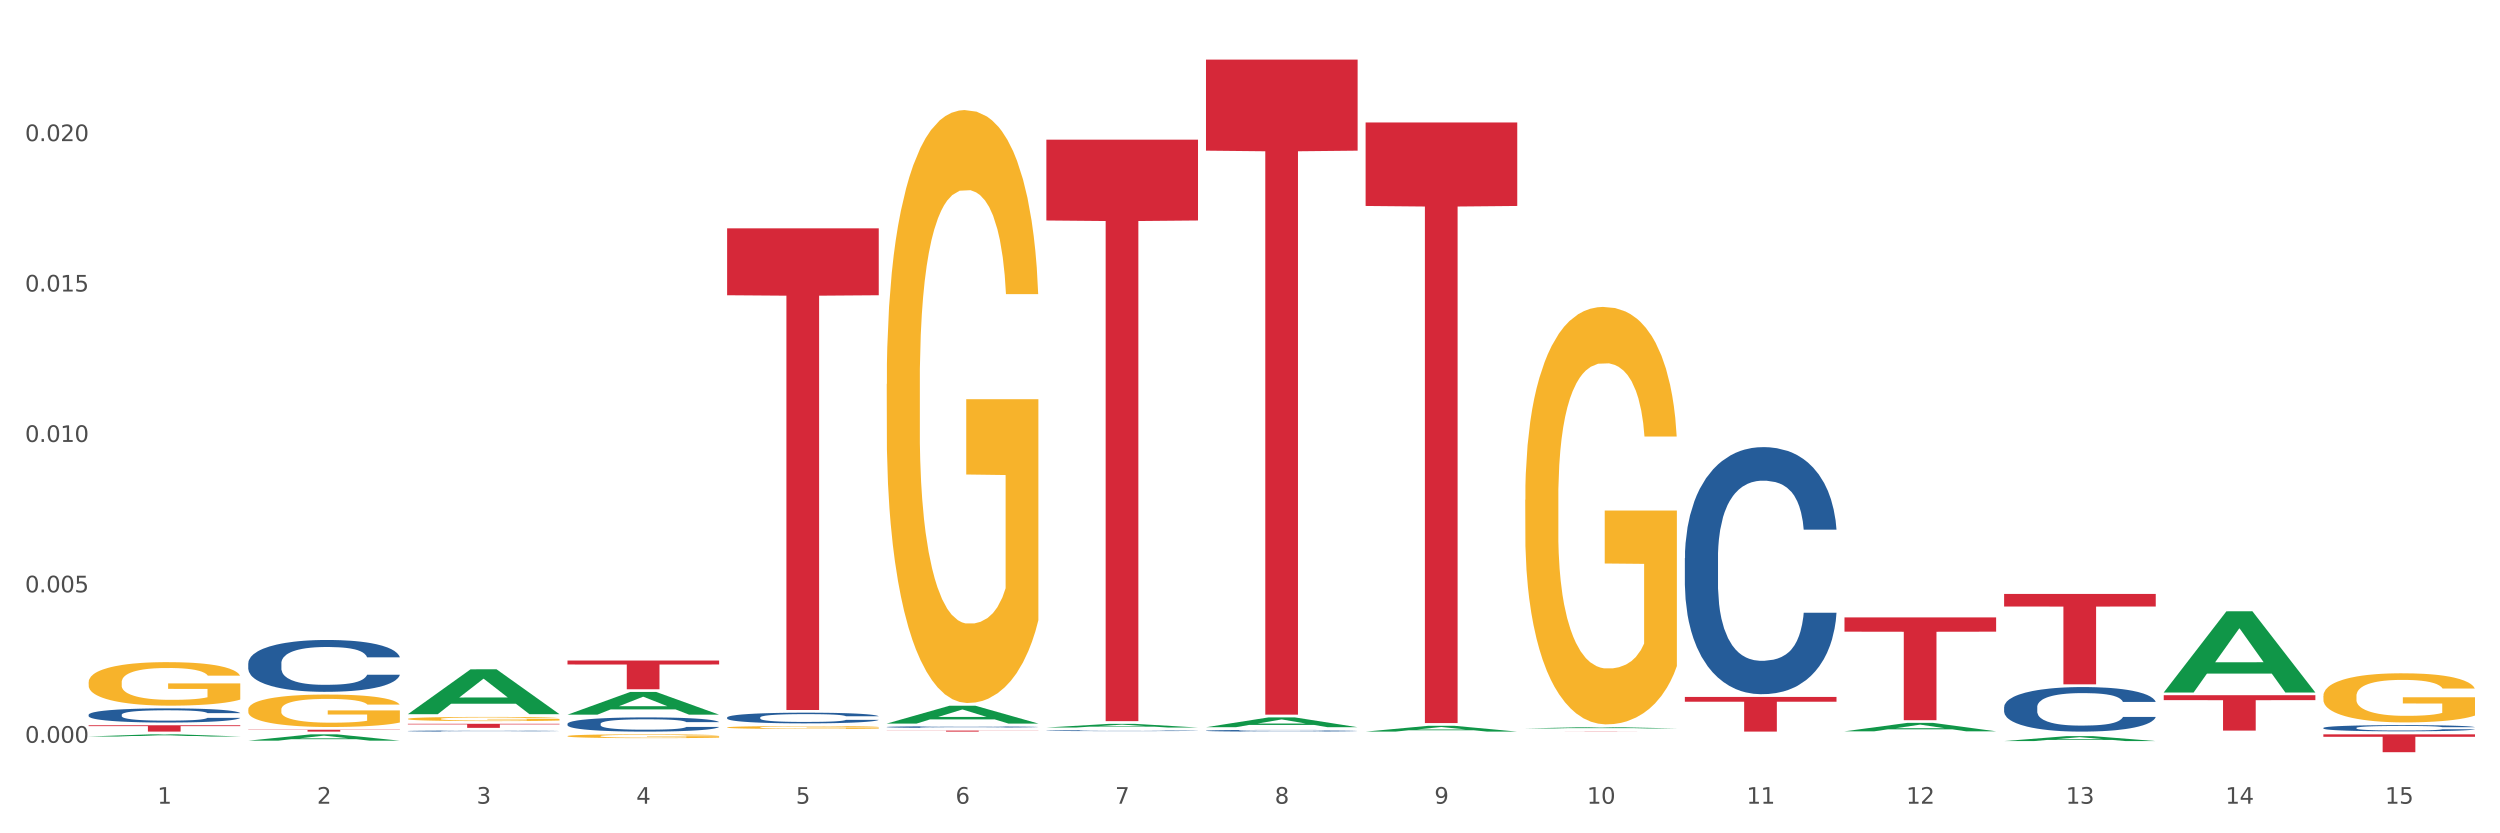 <?xml version="1.0" encoding="utf-8" standalone="no"?>
<!DOCTYPE svg PUBLIC "-//W3C//DTD SVG 1.1//EN"
  "http://www.w3.org/Graphics/SVG/1.1/DTD/svg11.dtd">
<svg xmlns:xlink="http://www.w3.org/1999/xlink" width="1080pt" height="360pt" viewBox="0 0 1080 360" xmlns="http://www.w3.org/2000/svg" version="1.1">
 <rect x="0" y="0" width="1080" height="360" fill="#333333" stroke="none"/>
 <defs>
  <style type="text/css">*{stroke-linejoin: round; stroke-linecap: butt}</style>
 </defs>
 <g id="figure_1">
  <g id="patch_1">
   <path d="M 0 360 
L 1080 360 
L 1080 0 
L 0 0 
z
" style="fill: #ffffff; stroke: #ffffff; stroke-linejoin: miter"/>
  </g>
  <g id="axes_1">
   <g id="matplotlib.axis_1">
    <g id="xtick_1">
     <g id="text_1">
      <!-- 1 -->
      <g style="fill: #4d4d4d" transform="translate(67.984 347.204) scale(0.096 -0.096)">
       <defs>
        <path id="DejaVuSans-31" d="M 794 531 
L 1825 531 
L 1825 4091 
L 703 3866 
L 703 4441 
L 1819 4666 
L 2450 4666 
L 2450 531 
L 3481 531 
L 3481 0 
L 794 0 
L 794 531 
z
" transform="scale(0.016)"/>
       </defs>
       <use xlink:href="#DejaVuSans-31"/>
      </g>
     </g>
    </g>
    <g id="xtick_2">
     <g id="text_2">
      <!-- 2 -->
      <g style="fill: #4d4d4d" transform="translate(136.942 347.204) scale(0.096 -0.096)">
       <defs>
        <path id="DejaVuSans-32" d="M 1228 531 
L 3431 531 
L 3431 0 
L 469 0 
L 469 531 
Q 828 903 1448 1529 
Q 2069 2156 2228 2338 
Q 2531 2678 2651 2914 
Q 2772 3150 2772 3378 
Q 2772 3750 2511 3984 
Q 2250 4219 1831 4219 
Q 1534 4219 1204 4116 
Q 875 4013 500 3803 
L 500 4441 
Q 881 4594 1212 4672 
Q 1544 4750 1819 4750 
Q 2544 4750 2975 4387 
Q 3406 4025 3406 3419 
Q 3406 3131 3298 2873 
Q 3191 2616 2906 2266 
Q 2828 2175 2409 1742 
Q 1991 1309 1228 531 
z
" transform="scale(0.016)"/>
       </defs>
       <use xlink:href="#DejaVuSans-32"/>
      </g>
     </g>
    </g>
    <g id="xtick_3">
     <g id="text_3">
      <!-- 3 -->
      <g style="fill: #4d4d4d" transform="translate(205.899 347.204) scale(0.096 -0.096)">
       <defs>
        <path id="DejaVuSans-33" d="M 2597 2516 
Q 3050 2419 3304 2112 
Q 3559 1806 3559 1356 
Q 3559 666 3084 287 
Q 2609 -91 1734 -91 
Q 1441 -91 1130 -33 
Q 819 25 488 141 
L 488 750 
Q 750 597 1062 519 
Q 1375 441 1716 441 
Q 2309 441 2620 675 
Q 2931 909 2931 1356 
Q 2931 1769 2642 2001 
Q 2353 2234 1838 2234 
L 1294 2234 
L 1294 2753 
L 1863 2753 
Q 2328 2753 2575 2939 
Q 2822 3125 2822 3475 
Q 2822 3834 2567 4026 
Q 2313 4219 1838 4219 
Q 1578 4219 1281 4162 
Q 984 4106 628 3988 
L 628 4550 
Q 988 4650 1302 4700 
Q 1616 4750 1894 4750 
Q 2613 4750 3031 4423 
Q 3450 4097 3450 3541 
Q 3450 3153 3228 2886 
Q 3006 2619 2597 2516 
z
" transform="scale(0.016)"/>
       </defs>
       <use xlink:href="#DejaVuSans-33"/>
      </g>
     </g>
    </g>
    <g id="xtick_4">
     <g id="text_4">
      <!-- 4 -->
      <g style="fill: #4d4d4d" transform="translate(274.857 347.204) scale(0.096 -0.096)">
       <defs>
        <path id="DejaVuSans-34" d="M 2419 4116 
L 825 1625 
L 2419 1625 
L 2419 4116 
z
M 2253 4666 
L 3047 4666 
L 3047 1625 
L 3713 1625 
L 3713 1100 
L 3047 1100 
L 3047 0 
L 2419 0 
L 2419 1100 
L 313 1100 
L 313 1709 
L 2253 4666 
z
" transform="scale(0.016)"/>
       </defs>
       <use xlink:href="#DejaVuSans-34"/>
      </g>
     </g>
    </g>
    <g id="xtick_5">
     <g id="text_5">
      <!-- 5 -->
      <g style="fill: #4d4d4d" transform="translate(343.815 347.204) scale(0.096 -0.096)">
       <defs>
        <path id="DejaVuSans-35" d="M 691 4666 
L 3169 4666 
L 3169 4134 
L 1269 4134 
L 1269 2991 
Q 1406 3038 1543 3061 
Q 1681 3084 1819 3084 
Q 2600 3084 3056 2656 
Q 3513 2228 3513 1497 
Q 3513 744 3044 326 
Q 2575 -91 1722 -91 
Q 1428 -91 1123 -41 
Q 819 9 494 109 
L 494 744 
Q 775 591 1075 516 
Q 1375 441 1709 441 
Q 2250 441 2565 725 
Q 2881 1009 2881 1497 
Q 2881 1984 2565 2268 
Q 2250 2553 1709 2553 
Q 1456 2553 1204 2497 
Q 953 2441 691 2322 
L 691 4666 
z
" transform="scale(0.016)"/>
       </defs>
       <use xlink:href="#DejaVuSans-35"/>
      </g>
     </g>
    </g>
    <g id="xtick_6">
     <g id="text_6">
      <!-- 6 -->
      <g style="fill: #4d4d4d" transform="translate(412.772 347.204) scale(0.096 -0.096)">
       <defs>
        <path id="DejaVuSans-36" d="M 2113 2584 
Q 1688 2584 1439 2293 
Q 1191 2003 1191 1497 
Q 1191 994 1439 701 
Q 1688 409 2113 409 
Q 2538 409 2786 701 
Q 3034 994 3034 1497 
Q 3034 2003 2786 2293 
Q 2538 2584 2113 2584 
z
M 3366 4563 
L 3366 3988 
Q 3128 4100 2886 4159 
Q 2644 4219 2406 4219 
Q 1781 4219 1451 3797 
Q 1122 3375 1075 2522 
Q 1259 2794 1537 2939 
Q 1816 3084 2150 3084 
Q 2853 3084 3261 2657 
Q 3669 2231 3669 1497 
Q 3669 778 3244 343 
Q 2819 -91 2113 -91 
Q 1303 -91 875 529 
Q 447 1150 447 2328 
Q 447 3434 972 4092 
Q 1497 4750 2381 4750 
Q 2619 4750 2861 4703 
Q 3103 4656 3366 4563 
z
" transform="scale(0.016)"/>
       </defs>
       <use xlink:href="#DejaVuSans-36"/>
      </g>
     </g>
    </g>
    <g id="xtick_7">
     <g id="text_7">
      <!-- 7 -->
      <g style="fill: #4d4d4d" transform="translate(481.73 347.204) scale(0.096 -0.096)">
       <defs>
        <path id="DejaVuSans-37" d="M 525 4666 
L 3525 4666 
L 3525 4397 
L 1831 0 
L 1172 0 
L 2766 4134 
L 525 4134 
L 525 4666 
z
" transform="scale(0.016)"/>
       </defs>
       <use xlink:href="#DejaVuSans-37"/>
      </g>
     </g>
    </g>
    <g id="xtick_8">
     <g id="text_8">
      <!-- 8 -->
      <g style="fill: #4d4d4d" transform="translate(550.688 347.204) scale(0.096 -0.096)">
       <defs>
        <path id="DejaVuSans-38" d="M 2034 2216 
Q 1584 2216 1326 1975 
Q 1069 1734 1069 1313 
Q 1069 891 1326 650 
Q 1584 409 2034 409 
Q 2484 409 2743 651 
Q 3003 894 3003 1313 
Q 3003 1734 2745 1975 
Q 2488 2216 2034 2216 
z
M 1403 2484 
Q 997 2584 770 2862 
Q 544 3141 544 3541 
Q 544 4100 942 4425 
Q 1341 4750 2034 4750 
Q 2731 4750 3128 4425 
Q 3525 4100 3525 3541 
Q 3525 3141 3298 2862 
Q 3072 2584 2669 2484 
Q 3125 2378 3379 2068 
Q 3634 1759 3634 1313 
Q 3634 634 3220 271 
Q 2806 -91 2034 -91 
Q 1263 -91 848 271 
Q 434 634 434 1313 
Q 434 1759 690 2068 
Q 947 2378 1403 2484 
z
M 1172 3481 
Q 1172 3119 1398 2916 
Q 1625 2713 2034 2713 
Q 2441 2713 2670 2916 
Q 2900 3119 2900 3481 
Q 2900 3844 2670 4047 
Q 2441 4250 2034 4250 
Q 1625 4250 1398 4047 
Q 1172 3844 1172 3481 
z
" transform="scale(0.016)"/>
       </defs>
       <use xlink:href="#DejaVuSans-38"/>
      </g>
     </g>
    </g>
    <g id="xtick_9">
     <g id="text_9">
      <!-- 9 -->
      <g style="fill: #4d4d4d" transform="translate(619.645 347.204) scale(0.096 -0.096)">
       <defs>
        <path id="DejaVuSans-39" d="M 703 97 
L 703 672 
Q 941 559 1184 500 
Q 1428 441 1663 441 
Q 2288 441 2617 861 
Q 2947 1281 2994 2138 
Q 2813 1869 2534 1725 
Q 2256 1581 1919 1581 
Q 1219 1581 811 2004 
Q 403 2428 403 3163 
Q 403 3881 828 4315 
Q 1253 4750 1959 4750 
Q 2769 4750 3195 4129 
Q 3622 3509 3622 2328 
Q 3622 1225 3098 567 
Q 2575 -91 1691 -91 
Q 1453 -91 1209 -44 
Q 966 3 703 97 
z
M 1959 2075 
Q 2384 2075 2632 2365 
Q 2881 2656 2881 3163 
Q 2881 3666 2632 3958 
Q 2384 4250 1959 4250 
Q 1534 4250 1286 3958 
Q 1038 3666 1038 3163 
Q 1038 2656 1286 2365 
Q 1534 2075 1959 2075 
z
" transform="scale(0.016)"/>
       </defs>
       <use xlink:href="#DejaVuSans-39"/>
      </g>
     </g>
    </g>
    <g id="xtick_10">
     <g id="text_10">
      <!-- 10 -->
      <g style="fill: #4d4d4d" transform="translate(685.549 347.204) scale(0.096 -0.096)">
       <defs>
        <path id="DejaVuSans-30" d="M 2034 4250 
Q 1547 4250 1301 3770 
Q 1056 3291 1056 2328 
Q 1056 1369 1301 889 
Q 1547 409 2034 409 
Q 2525 409 2770 889 
Q 3016 1369 3016 2328 
Q 3016 3291 2770 3770 
Q 2525 4250 2034 4250 
z
M 2034 4750 
Q 2819 4750 3233 4129 
Q 3647 3509 3647 2328 
Q 3647 1150 3233 529 
Q 2819 -91 2034 -91 
Q 1250 -91 836 529 
Q 422 1150 422 2328 
Q 422 3509 836 4129 
Q 1250 4750 2034 4750 
z
" transform="scale(0.016)"/>
       </defs>
       <use xlink:href="#DejaVuSans-31"/>
       <use xlink:href="#DejaVuSans-30" transform="translate(63.623 0)"/>
      </g>
     </g>
    </g>
    <g id="xtick_11">
     <g id="text_11">
      <!-- 11 -->
      <g style="fill: #4d4d4d" transform="translate(754.506 347.204) scale(0.096 -0.096)">
       <use xlink:href="#DejaVuSans-31"/>
       <use xlink:href="#DejaVuSans-31" transform="translate(63.623 0)"/>
      </g>
     </g>
    </g>
    <g id="xtick_12">
     <g id="text_12">
      <!-- 12 -->
      <g style="fill: #4d4d4d" transform="translate(823.464 347.204) scale(0.096 -0.096)">
       <use xlink:href="#DejaVuSans-31"/>
       <use xlink:href="#DejaVuSans-32" transform="translate(63.623 0)"/>
      </g>
     </g>
    </g>
    <g id="xtick_13">
     <g id="text_13">
      <!-- 13 -->
      <g style="fill: #4d4d4d" transform="translate(892.422 347.204) scale(0.096 -0.096)">
       <use xlink:href="#DejaVuSans-31"/>
       <use xlink:href="#DejaVuSans-33" transform="translate(63.623 0)"/>
      </g>
     </g>
    </g>
    <g id="xtick_14">
     <g id="text_14">
      <!-- 14 -->
      <g style="fill: #4d4d4d" transform="translate(961.379 347.204) scale(0.096 -0.096)">
       <use xlink:href="#DejaVuSans-31"/>
       <use xlink:href="#DejaVuSans-34" transform="translate(63.623 0)"/>
      </g>
     </g>
    </g>
    <g id="xtick_15">
     <g id="text_15">
      <!-- 15 -->
      <g style="fill: #4d4d4d" transform="translate(1030.337 347.204) scale(0.096 -0.096)">
       <use xlink:href="#DejaVuSans-31"/>
       <use xlink:href="#DejaVuSans-35" transform="translate(63.623 0)"/>
      </g>
     </g>
    </g>
    <g id="xtick_16"/>
    <g id="xtick_17"/>
    <g id="xtick_18"/>
    <g id="xtick_19"/>
    <g id="xtick_20"/>
    <g id="xtick_21"/>
    <g id="xtick_22"/>
    <g id="xtick_23"/>
    <g id="xtick_24"/>
    <g id="xtick_25"/>
    <g id="xtick_26"/>
    <g id="xtick_27"/>
    <g id="xtick_28"/>
    <g id="xtick_29"/>
   </g>
   <g id="matplotlib.axis_2">
    <g id="ytick_1">
     <g id="text_16">
      <!-- 0.000 -->
      <g style="fill: #4d4d4d" transform="translate(10.8 320.871) scale(0.096 -0.096)">
       <defs>
        <path id="DejaVuSans-2e" d="M 684 794 
L 1344 794 
L 1344 0 
L 684 0 
L 684 794 
z
" transform="scale(0.016)"/>
       </defs>
       <use xlink:href="#DejaVuSans-30"/>
       <use xlink:href="#DejaVuSans-2e" transform="translate(63.623 0)"/>
       <use xlink:href="#DejaVuSans-30" transform="translate(95.41 0)"/>
       <use xlink:href="#DejaVuSans-30" transform="translate(159.033 0)"/>
       <use xlink:href="#DejaVuSans-30" transform="translate(222.656 0)"/>
      </g>
     </g>
    </g>
    <g id="ytick_2">
     <g id="text_17">
      <!-- 0.005 -->
      <g style="fill: #4d4d4d" transform="translate(10.8 255.895) scale(0.096 -0.096)">
       <use xlink:href="#DejaVuSans-30"/>
       <use xlink:href="#DejaVuSans-2e" transform="translate(63.623 0)"/>
       <use xlink:href="#DejaVuSans-30" transform="translate(95.41 0)"/>
       <use xlink:href="#DejaVuSans-30" transform="translate(159.033 0)"/>
       <use xlink:href="#DejaVuSans-35" transform="translate(222.656 0)"/>
      </g>
     </g>
    </g>
    <g id="ytick_3">
     <g id="text_18">
      <!-- 0.010 -->
      <g style="fill: #4d4d4d" transform="translate(10.8 190.919) scale(0.096 -0.096)">
       <use xlink:href="#DejaVuSans-30"/>
       <use xlink:href="#DejaVuSans-2e" transform="translate(63.623 0)"/>
       <use xlink:href="#DejaVuSans-30" transform="translate(95.41 0)"/>
       <use xlink:href="#DejaVuSans-31" transform="translate(159.033 0)"/>
       <use xlink:href="#DejaVuSans-30" transform="translate(222.656 0)"/>
      </g>
     </g>
    </g>
    <g id="ytick_4">
     <g id="text_19">
      <!-- 0.015 -->
      <g style="fill: #4d4d4d" transform="translate(10.8 125.942) scale(0.096 -0.096)">
       <use xlink:href="#DejaVuSans-30"/>
       <use xlink:href="#DejaVuSans-2e" transform="translate(63.623 0)"/>
       <use xlink:href="#DejaVuSans-30" transform="translate(95.41 0)"/>
       <use xlink:href="#DejaVuSans-31" transform="translate(159.033 0)"/>
       <use xlink:href="#DejaVuSans-35" transform="translate(222.656 0)"/>
      </g>
     </g>
    </g>
    <g id="ytick_5">
     <g id="text_20">
      <!-- 0.020 -->
      <g style="fill: #4d4d4d" transform="translate(10.8 60.966) scale(0.096 -0.096)">
       <use xlink:href="#DejaVuSans-30"/>
       <use xlink:href="#DejaVuSans-2e" transform="translate(63.623 0)"/>
       <use xlink:href="#DejaVuSans-30" transform="translate(95.41 0)"/>
       <use xlink:href="#DejaVuSans-32" transform="translate(159.033 0)"/>
       <use xlink:href="#DejaVuSans-30" transform="translate(222.656 0)"/>
      </g>
     </g>
    </g>
    <g id="ytick_6"/>
    <g id="ytick_7"/>
    <g id="ytick_8"/>
    <g id="ytick_9"/>
    <g id="ytick_10"/>
   </g>
   <g id="PolyCollection_1">
    <path d="M 38.283 318.166 
L 38.351 318.165 
L 65.365 317.225 
L 76.576 317.224 
L 103.793 318.168 
L 90.826 318.168 
L 84.95 317.948 
L 57.058 317.948 
L 56.855 317.952 
L 51.182 318.168 
L 38.283 318.168 
L 38.283 318.166 
L 60.57 317.817 
L 81.438 317.816 
L 71.105 317.425 
L 70.97 317.423 
L 70.835 317.426 
L 60.502 317.816 
L 60.57 317.817 
L 38.283 318.166 
z
" clip-path="url(#p1e3091d8ab)" style="fill: #109648"/>
    <path d="M 107.241 319.969 
L 107.308 319.967 
L 134.323 317.226 
L 145.533 317.224 
L 172.75 319.974 
L 159.784 319.974 
L 153.908 319.334 
L 126.016 319.334 
L 125.813 319.344 
L 120.14 319.974 
L 107.241 319.974 
L 107.241 319.969 
L 129.527 318.952 
L 150.396 318.949 
L 140.063 317.81 
L 139.928 317.805 
L 139.793 317.813 
L 129.46 318.949 
L 129.527 318.952 
L 107.241 319.969 
z
" clip-path="url(#p1e3091d8ab)" style="fill: #109648"/>
    <path d="M 176.198 308.506 
L 176.266 308.488 
L 203.28 289.142 
L 214.491 289.124 
L 241.708 308.543 
L 228.741 308.543 
L 222.866 304.021 
L 194.973 304.021 
L 194.771 304.094 
L 189.098 308.543 
L 176.198 308.543 
L 176.198 308.506 
L 198.485 301.322 
L 219.354 301.304 
L 209.021 293.263 
L 208.886 293.227 
L 208.751 293.281 
L 198.418 301.304 
L 198.485 301.322 
L 176.198 308.506 
z
" clip-path="url(#p1e3091d8ab)" style="fill: #109648"/>
    <path d="M 245.156 308.728 
L 245.224 308.719 
L 272.238 298.929 
L 283.449 298.919 
L 310.666 308.746 
L 297.699 308.746 
L 291.823 306.458 
L 263.931 306.458 
L 263.728 306.495 
L 258.055 308.746 
L 245.156 308.746 
L 245.156 308.728 
L 267.443 305.092 
L 288.311 305.083 
L 277.978 301.014 
L 277.843 300.996 
L 277.708 301.023 
L 267.375 305.083 
L 267.443 305.092 
L 245.156 308.728 
z
" clip-path="url(#p1e3091d8ab)" style="fill: #109648"/>
    <path d="M 934.733 299.106 
L 934.8 299.073 
L 961.814 264.084 
L 973.025 264.051 
L 1000.242 299.172 
L 987.275 299.172 
L 981.4 290.993 
L 953.508 290.993 
L 953.305 291.125 
L 947.632 299.172 
L 934.733 299.172 
L 934.733 299.106 
L 957.019 286.113 
L 977.888 286.08 
L 967.555 271.537 
L 967.42 271.471 
L 967.285 271.57 
L 956.952 286.08 
L 957.019 286.113 
L 934.733 299.106 
z
" clip-path="url(#p1e3091d8ab)" style="fill: #109648"/>
    <path d="M 658.902 314.687 
L 658.969 314.686 
L 685.984 314.104 
L 697.195 314.104 
L 724.412 314.688 
L 711.445 314.688 
L 705.569 314.552 
L 677.677 314.552 
L 677.474 314.554 
L 671.801 314.688 
L 658.902 314.688 
L 658.902 314.687 
L 681.189 314.471 
L 702.057 314.47 
L 691.724 314.228 
L 691.589 314.227 
L 691.454 314.229 
L 681.121 314.47 
L 681.189 314.471 
L 658.902 314.687 
z
" clip-path="url(#p1e3091d8ab)" style="fill: #109648"/>
    <path d="M 796.817 315.922 
L 796.885 315.919 
L 823.899 312.29 
L 835.11 312.287 
L 862.327 315.929 
L 849.36 315.929 
L 843.485 315.081 
L 815.592 315.081 
L 815.39 315.095 
L 809.717 315.929 
L 796.817 315.929 
L 796.817 315.922 
L 819.104 314.575 
L 839.973 314.571 
L 829.64 313.063 
L 829.505 313.056 
L 829.37 313.066 
L 819.037 314.571 
L 819.104 314.575 
L 796.817 315.922 
z
" clip-path="url(#p1e3091d8ab)" style="fill: #109648"/>
    <path d="M 245.156 317.992 
L 245.233 317.991 
L 245.233 317.936 
L 245.388 317.889 
L 246.161 317.775 
L 247.322 317.681 
L 248.172 317.631 
L 249.023 317.59 
L 250.029 317.549 
L 251.266 317.506 
L 253.509 317.444 
L 254.901 317.412 
L 256.603 317.379 
L 259.697 317.33 
L 261.939 317.303 
L 264.26 317.28 
L 268.05 317.253 
L 270.525 317.241 
L 273.154 317.231 
L 276.325 317.225 
L 278.723 317.224 
L 283.982 317.228 
L 288.468 317.242 
L 290.634 317.253 
L 293.418 317.271 
L 294.888 317.283 
L 297.285 317.307 
L 299.76 317.339 
L 301.462 317.367 
L 304.014 317.418 
L 305.948 317.47 
L 307.727 317.534 
L 308.655 317.578 
L 309.351 317.619 
L 309.97 317.666 
L 310.588 317.74 
L 296.667 317.74 
L 296.125 317.687 
L 295.274 317.637 
L 294.037 317.588 
L 292.954 317.558 
L 291.098 317.52 
L 289.396 317.496 
L 287.617 317.477 
L 285.452 317.462 
L 283.75 317.455 
L 281.353 317.449 
L 276.635 317.45 
L 273.464 317.462 
L 271.298 317.477 
L 269.906 317.491 
L 268.668 317.506 
L 267.276 317.528 
L 265.652 317.559 
L 264.492 317.588 
L 263.332 317.625 
L 262.404 317.661 
L 261.553 317.704 
L 260.857 317.749 
L 260.315 317.796 
L 259.851 317.854 
L 259.464 317.95 
L 259.464 318.158 
L 259.619 318.205 
L 260.006 318.267 
L 260.47 318.314 
L 261.243 318.37 
L 261.939 318.408 
L 263.254 318.463 
L 264.724 318.508 
L 265.884 318.537 
L 267.044 318.561 
L 269.055 318.595 
L 271.298 318.622 
L 273.232 318.639 
L 275.861 318.654 
L 277.64 318.66 
L 279.187 318.663 
L 282.977 318.663 
L 285.684 318.659 
L 288.7 318.648 
L 291.021 318.634 
L 292.954 318.618 
L 295.12 318.59 
L 296.512 318.564 
L 296.512 318.247 
L 279.496 318.246 
L 279.496 318.035 
L 310.666 318.035 
L 310.666 318.654 
L 309.351 318.686 
L 307.881 318.715 
L 306.335 318.741 
L 304.014 318.772 
L 301.23 318.803 
L 298.755 318.824 
L 296.125 318.842 
L 293.031 318.859 
L 289.01 318.874 
L 286.535 318.88 
L 283.441 318.885 
L 279.806 318.886 
L 276.635 318.883 
L 273.541 318.876 
L 270.293 318.862 
L 267.121 318.842 
L 264.724 318.823 
L 262.326 318.798 
L 259.774 318.766 
L 257.763 318.736 
L 256.216 318.709 
L 254.515 318.674 
L 252.658 318.628 
L 251.266 318.587 
L 250.029 318.545 
L 248.714 318.49 
L 247.786 318.443 
L 246.858 318.384 
L 246.316 318.34 
L 245.697 318.271 
L 245.233 318.176 
L 245.156 317.992 
z
" clip-path="url(#p1e3091d8ab)" style="fill: #f7b32b"/>
    <path d="M 865.775 320.143 
L 865.842 320.141 
L 892.857 318.001 
L 904.068 317.999 
L 931.285 320.147 
L 918.318 320.147 
L 912.442 319.647 
L 884.55 319.647 
L 884.347 319.655 
L 878.674 320.147 
L 865.775 320.147 
L 865.775 320.143 
L 888.062 319.348 
L 908.93 319.346 
L 898.597 318.457 
L 898.462 318.453 
L 898.327 318.459 
L 887.994 319.346 
L 888.062 319.348 
L 865.775 320.143 
z
" clip-path="url(#p1e3091d8ab)" style="fill: #109648"/>
    <path d="M 383.071 165.915 
L 383.149 165.681 
L 383.149 157.259 
L 383.303 150.006 
L 384.077 132.46 
L 385.237 117.955 
L 386.088 110.235 
L 386.938 103.918 
L 387.944 97.602 
L 389.181 91.051 
L 391.424 81.459 
L 392.817 76.546 
L 394.518 71.399 
L 397.612 63.913 
L 399.855 59.702 
L 402.175 56.193 
L 405.965 51.982 
L 408.44 50.11 
L 411.07 48.706 
L 414.241 47.771 
L 416.638 47.537 
L 421.898 48.239 
L 426.384 50.344 
L 428.549 51.982 
L 431.334 54.789 
L 432.803 56.661 
L 435.201 60.404 
L 437.676 65.317 
L 439.377 69.528 
L 441.93 77.482 
L 443.863 85.436 
L 445.642 95.262 
L 446.57 102.047 
L 447.266 108.363 
L 447.885 115.616 
L 448.504 127.079 
L 434.582 127.079 
L 434.041 118.891 
L 433.19 111.171 
L 431.952 103.684 
L 430.869 99.005 
L 429.013 93.157 
L 427.312 89.414 
L 425.533 86.606 
L 423.367 84.267 
L 421.666 83.097 
L 419.268 82.161 
L 414.55 82.395 
L 411.379 84.267 
L 409.213 86.606 
L 407.821 88.712 
L 406.584 91.051 
L 405.191 94.327 
L 403.567 99.239 
L 402.407 103.684 
L 401.247 109.299 
L 400.319 114.914 
L 399.468 121.465 
L 398.772 128.483 
L 398.231 135.736 
L 397.767 144.626 
L 397.38 159.364 
L 397.38 191.415 
L 397.534 198.668 
L 397.921 208.26 
L 398.385 215.512 
L 399.159 224.168 
L 399.855 230.017 
L 401.17 238.439 
L 402.639 245.458 
L 403.799 249.903 
L 404.959 253.646 
L 406.97 258.793 
L 409.213 263.004 
L 411.147 265.577 
L 413.777 267.917 
L 415.555 268.853 
L 417.102 269.321 
L 420.892 269.321 
L 423.599 268.619 
L 426.616 266.981 
L 428.936 264.875 
L 430.869 262.302 
L 433.035 258.091 
L 434.427 254.114 
L 434.427 205.218 
L 417.412 204.984 
L 417.412 172.466 
L 448.581 172.466 
L 448.581 267.917 
L 447.266 272.83 
L 445.797 277.275 
L 444.25 281.252 
L 441.93 286.165 
L 439.145 290.844 
L 436.67 294.119 
L 434.041 296.927 
L 430.947 299.5 
L 426.925 301.839 
L 424.45 302.775 
L 421.356 303.477 
L 417.721 303.711 
L 414.55 303.243 
L 411.456 302.073 
L 408.208 299.968 
L 405.037 296.927 
L 402.639 293.885 
L 400.242 290.142 
L 397.689 285.229 
L 395.678 280.55 
L 394.131 276.339 
L 392.43 270.958 
L 390.574 263.94 
L 389.181 257.623 
L 387.944 251.072 
L 386.629 242.65 
L 385.701 235.398 
L 384.773 226.274 
L 384.231 219.489 
L 383.613 208.962 
L 383.149 194.223 
L 383.071 165.915 
z
" clip-path="url(#p1e3091d8ab)" style="fill: #f7b32b"/>
    <path d="M 314.114 314.244 
L 314.191 314.243 
L 314.191 314.202 
L 314.346 314.166 
L 315.119 314.08 
L 316.279 314.009 
L 317.13 313.971 
L 317.981 313.94 
L 318.986 313.909 
L 320.224 313.877 
L 322.467 313.83 
L 323.859 313.805 
L 325.56 313.78 
L 328.654 313.743 
L 330.897 313.723 
L 333.217 313.706 
L 337.007 313.685 
L 339.482 313.676 
L 342.112 313.669 
L 345.283 313.664 
L 347.681 313.663 
L 352.94 313.666 
L 357.426 313.677 
L 359.591 313.685 
L 362.376 313.699 
L 363.845 313.708 
L 366.243 313.726 
L 368.718 313.75 
L 370.42 313.771 
L 372.972 313.81 
L 374.905 313.849 
L 376.684 313.897 
L 377.612 313.931 
L 378.309 313.962 
L 378.927 313.997 
L 379.546 314.054 
L 365.624 314.054 
L 365.083 314.013 
L 364.232 313.975 
L 362.995 313.939 
L 361.912 313.916 
L 360.056 313.887 
L 358.354 313.869 
L 356.575 313.855 
L 354.409 313.843 
L 352.708 313.838 
L 350.31 313.833 
L 345.592 313.834 
L 342.421 313.843 
L 340.256 313.855 
L 338.863 313.865 
L 337.626 313.877 
L 336.234 313.893 
L 334.61 313.917 
L 333.449 313.939 
L 332.289 313.966 
L 331.361 313.994 
L 330.51 314.026 
L 329.814 314.06 
L 329.273 314.096 
L 328.809 314.14 
L 328.422 314.212 
L 328.422 314.369 
L 328.577 314.405 
L 328.964 314.452 
L 329.428 314.488 
L 330.201 314.53 
L 330.897 314.559 
L 332.212 314.6 
L 333.681 314.635 
L 334.842 314.657 
L 336.002 314.675 
L 338.013 314.7 
L 340.256 314.721 
L 342.189 314.733 
L 344.819 314.745 
L 346.598 314.75 
L 348.145 314.752 
L 351.935 314.752 
L 354.642 314.748 
L 357.658 314.74 
L 359.978 314.73 
L 361.912 314.717 
L 364.077 314.697 
L 365.47 314.677 
L 365.47 314.437 
L 348.454 314.436 
L 348.454 314.276 
L 379.623 314.276 
L 379.623 314.745 
L 378.309 314.769 
L 376.839 314.791 
L 375.292 314.81 
L 372.972 314.835 
L 370.188 314.858 
L 367.713 314.874 
L 365.083 314.887 
L 361.989 314.9 
L 357.967 314.912 
L 355.492 314.916 
L 352.399 314.92 
L 348.763 314.921 
L 345.592 314.918 
L 342.499 314.913 
L 339.25 314.902 
L 336.079 314.887 
L 333.681 314.872 
L 331.284 314.854 
L 328.732 314.83 
L 326.721 314.807 
L 325.174 314.786 
L 323.472 314.76 
L 321.616 314.725 
L 320.224 314.694 
L 318.986 314.662 
L 317.671 314.621 
L 316.743 314.585 
L 315.815 314.541 
L 315.274 314.507 
L 314.655 314.456 
L 314.191 314.383 
L 314.114 314.244 
z
" clip-path="url(#p1e3091d8ab)" style="fill: #f7b32b"/>
    <path d="M 865.775 256.58 
L 931.285 256.58 
L 931.285 262.009 
L 905.515 262.045 
L 905.515 295.643 
L 891.389 295.643 
L 891.389 262.045 
L 865.775 262.009 
L 865.775 256.617 
L 865.775 256.58 
z
" clip-path="url(#p1e3091d8ab)" style="fill: #d62839"/>
    <path d="M 934.733 300.338 
L 1000.242 300.338 
L 1000.242 302.461 
L 974.473 302.476 
L 974.473 315.62 
L 960.347 315.62 
L 960.347 302.476 
L 934.733 302.461 
L 934.733 300.352 
L 934.733 300.338 
z
" clip-path="url(#p1e3091d8ab)" style="fill: #d62839"/>
    <path d="M 1003.69 317.224 
L 1069.2 317.224 
L 1069.2 318.297 
L 1043.431 318.305 
L 1043.431 324.95 
L 1029.304 324.95 
L 1029.304 318.305 
L 1003.69 318.297 
L 1003.69 317.231 
L 1003.69 317.224 
z
" clip-path="url(#p1e3091d8ab)" style="fill: #d62839"/>
    <path d="M 245.156 285.338 
L 310.666 285.338 
L 310.666 287.063 
L 284.897 287.075 
L 284.897 297.754 
L 270.77 297.754 
L 270.77 287.075 
L 245.156 287.063 
L 245.156 285.35 
L 245.156 285.338 
z
" clip-path="url(#p1e3091d8ab)" style="fill: #d62839"/>
    <path d="M 38.283 313.303 
L 103.793 313.303 
L 103.793 313.685 
L 78.024 313.688 
L 78.024 316.058 
L 63.897 316.058 
L 63.897 313.688 
L 38.283 313.685 
L 38.283 313.305 
L 38.283 313.303 
z
" clip-path="url(#p1e3091d8ab)" style="fill: #d62839"/>
    <path d="M 452.029 60.341 
L 517.539 60.341 
L 517.539 95.249 
L 491.769 95.485 
L 491.769 311.541 
L 477.643 311.541 
L 477.643 95.485 
L 452.029 95.249 
L 452.029 60.577 
L 452.029 60.341 
z
" clip-path="url(#p1e3091d8ab)" style="fill: #d62839"/>
    <path d="M 658.902 315.854 
L 724.412 315.854 
L 724.412 315.863 
L 698.642 315.864 
L 698.642 315.923 
L 684.516 315.923 
L 684.516 315.864 
L 658.902 315.863 
L 658.902 315.854 
L 658.902 315.854 
z
" clip-path="url(#p1e3091d8ab)" style="fill: #d62839"/>
    <path d="M 107.241 315.238 
L 172.75 315.238 
L 172.75 315.352 
L 146.981 315.352 
L 146.981 316.058 
L 132.855 316.058 
L 132.855 315.352 
L 107.241 315.352 
L 107.241 315.238 
L 107.241 315.238 
z
" clip-path="url(#p1e3091d8ab)" style="fill: #d62839"/>
    <path d="M 314.114 98.626 
L 379.623 98.626 
L 379.623 127.543 
L 353.854 127.738 
L 353.854 306.709 
L 339.728 306.709 
L 339.728 127.738 
L 314.114 127.543 
L 314.114 98.821 
L 314.114 98.626 
z
" clip-path="url(#p1e3091d8ab)" style="fill: #d62839"/>
    <path d="M 727.86 301.065 
L 793.369 301.065 
L 793.369 303.148 
L 767.6 303.162 
L 767.6 316.058 
L 753.474 316.058 
L 753.474 303.162 
L 727.86 303.148 
L 727.86 301.079 
L 727.86 301.065 
z
" clip-path="url(#p1e3091d8ab)" style="fill: #d62839"/>
    <path d="M 520.987 25.759 
L 586.496 25.759 
L 586.496 65.084 
L 560.727 65.35 
L 560.727 308.737 
L 546.601 308.737 
L 546.601 65.35 
L 520.987 65.084 
L 520.987 26.025 
L 520.987 25.759 
z
" clip-path="url(#p1e3091d8ab)" style="fill: #d62839"/>
    <path d="M 589.944 52.918 
L 655.454 52.918 
L 655.454 88.974 
L 629.685 89.218 
L 629.685 312.374 
L 615.558 312.374 
L 615.558 89.218 
L 589.944 88.974 
L 589.944 53.162 
L 589.944 52.918 
z
" clip-path="url(#p1e3091d8ab)" style="fill: #d62839"/>
    <path d="M 796.817 266.711 
L 862.327 266.711 
L 862.327 272.882 
L 836.558 272.924 
L 836.558 311.121 
L 822.431 311.121 
L 822.431 272.924 
L 796.817 272.882 
L 796.817 266.753 
L 796.817 266.711 
z
" clip-path="url(#p1e3091d8ab)" style="fill: #d62839"/>
    <path d="M 383.071 315.613 
L 448.581 315.613 
L 448.581 315.675 
L 422.812 315.675 
L 422.812 316.058 
L 408.685 316.058 
L 408.685 315.675 
L 383.071 315.675 
L 383.071 315.614 
L 383.071 315.613 
z
" clip-path="url(#p1e3091d8ab)" style="fill: #d62839"/>
    <path d="M 176.198 312.687 
L 241.708 312.687 
L 241.708 312.928 
L 215.939 312.93 
L 215.939 314.427 
L 201.812 314.427 
L 201.812 312.93 
L 176.198 312.928 
L 176.198 312.688 
L 176.198 312.687 
z
" clip-path="url(#p1e3091d8ab)" style="fill: #d62839"/>
    <path d="M 38.283 308.765 
L 38.36 308.76 
L 38.36 308.603 
L 38.593 308.391 
L 39.445 307.999 
L 40.529 307.703 
L 42.387 307.356 
L 43.394 307.211 
L 44.71 307.049 
L 47.42 306.786 
L 50.518 306.563 
L 52.686 306.44 
L 54.312 306.361 
L 57.951 306.222 
L 60.042 306.16 
L 62.21 306.11 
L 64.069 306.076 
L 67.166 306.037 
L 69.644 306.02 
L 72.509 306.015 
L 74.91 306.02 
L 78.084 306.043 
L 82.731 306.11 
L 84.512 306.149 
L 86.912 306.216 
L 89.39 306.305 
L 91.403 306.395 
L 93.726 306.523 
L 96.127 306.691 
L 98.45 306.904 
L 100.076 307.099 
L 101.392 307.306 
L 102.554 307.558 
L 103.406 307.832 
L 103.793 308.061 
L 89.622 308.061 
L 89.235 307.854 
L 88.461 307.63 
L 87.686 307.479 
L 86.835 307.356 
L 85.518 307.217 
L 84.357 307.127 
L 82.421 307.021 
L 80.64 306.954 
L 79.169 306.915 
L 77.388 306.881 
L 73.593 306.848 
L 70.883 306.848 
L 69.179 306.859 
L 67.089 306.887 
L 65.308 306.926 
L 63.217 306.993 
L 61.591 307.066 
L 59.965 307.161 
L 59.036 307.228 
L 57.642 307.351 
L 56.712 307.452 
L 55.474 307.625 
L 54.777 307.748 
L 53.538 308.067 
L 52.996 308.301 
L 52.763 308.463 
L 52.608 308.642 
L 52.608 309.515 
L 53.073 309.906 
L 53.46 310.074 
L 54.08 310.264 
L 55.241 310.51 
L 56.945 310.75 
L 58.726 310.923 
L 60.197 311.03 
L 61.591 311.108 
L 62.985 311.169 
L 64.688 311.225 
L 66.082 311.259 
L 68.173 311.292 
L 70.651 311.309 
L 72.587 311.309 
L 76.536 311.281 
L 78.317 311.253 
L 80.02 311.214 
L 81.879 311.153 
L 83.35 311.086 
L 84.202 311.035 
L 85.596 310.929 
L 86.68 310.817 
L 87.609 310.689 
L 88.228 310.577 
L 88.925 310.409 
L 89.467 310.219 
L 89.622 310.118 
L 103.793 310.118 
L 103.483 310.32 
L 102.941 310.515 
L 101.857 310.778 
L 101.005 310.929 
L 99.689 311.114 
L 98.295 311.27 
L 96.359 311.443 
L 94.578 311.572 
L 92.72 311.684 
L 90.706 311.784 
L 87.067 311.924 
L 85.75 311.963 
L 82.963 312.03 
L 80.795 312.07 
L 77.62 312.109 
L 74.368 312.131 
L 70.96 312.137 
L 67.94 312.126 
L 64.611 312.092 
L 62.52 312.058 
L 60.197 312.008 
L 57.487 311.93 
L 54.931 311.835 
L 52.531 311.723 
L 50.285 311.594 
L 48.195 311.449 
L 45.484 311.209 
L 43.471 310.974 
L 42 310.756 
L 40.993 310.571 
L 39.987 310.336 
L 39.445 310.174 
L 38.593 309.783 
L 38.283 309.42 
L 38.283 308.765 
z
" clip-path="url(#p1e3091d8ab)" style="fill: #255c99"/>
    <path d="M 1003.69 314.457 
L 1003.768 314.455 
L 1003.768 314.386 
L 1004 314.293 
L 1004.852 314.122 
L 1005.936 313.992 
L 1007.794 313.84 
L 1008.801 313.776 
L 1010.117 313.705 
L 1012.828 313.59 
L 1015.925 313.492 
L 1018.093 313.438 
L 1019.719 313.404 
L 1023.359 313.343 
L 1025.449 313.316 
L 1027.618 313.294 
L 1029.476 313.279 
L 1032.573 313.262 
L 1035.051 313.254 
L 1037.916 313.252 
L 1040.317 313.254 
L 1043.492 313.264 
L 1048.138 313.294 
L 1049.919 313.311 
L 1052.319 313.34 
L 1054.797 313.379 
L 1056.81 313.418 
L 1059.133 313.475 
L 1061.534 313.548 
L 1063.857 313.641 
L 1065.483 313.727 
L 1066.8 313.818 
L 1067.961 313.928 
L 1068.813 314.048 
L 1069.2 314.149 
L 1055.029 314.149 
L 1054.642 314.058 
L 1053.868 313.96 
L 1053.094 313.894 
L 1052.242 313.84 
L 1050.925 313.779 
L 1049.764 313.739 
L 1047.828 313.693 
L 1046.047 313.663 
L 1044.576 313.646 
L 1042.795 313.632 
L 1039 313.617 
L 1036.29 313.617 
L 1034.587 313.622 
L 1032.496 313.634 
L 1030.715 313.651 
L 1028.624 313.681 
L 1026.998 313.712 
L 1025.372 313.754 
L 1024.443 313.784 
L 1023.049 313.837 
L 1022.12 313.882 
L 1020.881 313.957 
L 1020.184 314.011 
L 1018.945 314.151 
L 1018.403 314.254 
L 1018.171 314.325 
L 1018.016 314.403 
L 1018.016 314.786 
L 1018.48 314.957 
L 1018.867 315.031 
L 1019.487 315.114 
L 1020.648 315.222 
L 1022.352 315.327 
L 1024.133 315.403 
L 1025.604 315.45 
L 1026.998 315.484 
L 1028.392 315.511 
L 1030.095 315.535 
L 1031.489 315.55 
L 1033.58 315.565 
L 1036.058 315.572 
L 1037.994 315.572 
L 1041.943 315.56 
L 1043.724 315.548 
L 1045.428 315.53 
L 1047.286 315.503 
L 1048.757 315.474 
L 1049.609 315.452 
L 1051.003 315.405 
L 1052.087 315.356 
L 1053.016 315.3 
L 1053.636 315.251 
L 1054.333 315.178 
L 1054.875 315.094 
L 1055.029 315.05 
L 1069.2 315.05 
L 1068.89 315.138 
L 1068.348 315.224 
L 1067.264 315.339 
L 1066.412 315.405 
L 1065.096 315.486 
L 1063.702 315.555 
L 1061.766 315.631 
L 1059.985 315.687 
L 1058.127 315.736 
L 1056.114 315.78 
L 1052.474 315.842 
L 1051.158 315.859 
L 1048.37 315.888 
L 1046.202 315.905 
L 1043.027 315.922 
L 1039.775 315.932 
L 1036.368 315.935 
L 1033.348 315.93 
L 1030.018 315.915 
L 1027.927 315.9 
L 1025.604 315.878 
L 1022.894 315.844 
L 1020.339 315.802 
L 1017.938 315.753 
L 1015.693 315.697 
L 1013.602 315.633 
L 1010.892 315.528 
L 1008.878 315.425 
L 1007.407 315.329 
L 1006.4 315.249 
L 1005.394 315.146 
L 1004.852 315.075 
L 1004 314.903 
L 1003.69 314.744 
L 1003.69 314.457 
z
" clip-path="url(#p1e3091d8ab)" style="fill: #255c99"/>
    <path d="M 383.071 314.062 
L 383.149 314.062 
L 383.149 314.044 
L 383.381 314.02 
L 384.233 313.975 
L 385.317 313.941 
L 387.175 313.901 
L 388.182 313.885 
L 389.498 313.866 
L 392.209 313.836 
L 395.306 313.811 
L 397.474 313.797 
L 399.1 313.788 
L 402.74 313.772 
L 404.83 313.765 
L 406.999 313.759 
L 408.857 313.755 
L 411.954 313.751 
L 414.432 313.749 
L 417.297 313.748 
L 419.698 313.749 
L 422.873 313.751 
L 427.519 313.759 
L 429.3 313.764 
L 431.7 313.771 
L 434.178 313.781 
L 436.192 313.792 
L 438.515 313.806 
L 440.915 313.825 
L 443.238 313.85 
L 444.864 313.872 
L 446.181 313.896 
L 447.342 313.924 
L 448.194 313.956 
L 448.581 313.982 
L 434.411 313.982 
L 434.023 313.958 
L 433.249 313.933 
L 432.475 313.915 
L 431.623 313.901 
L 430.306 313.885 
L 429.145 313.875 
L 427.209 313.863 
L 425.428 313.855 
L 423.957 313.851 
L 422.176 313.847 
L 418.382 313.843 
L 415.671 313.843 
L 413.968 313.845 
L 411.877 313.848 
L 410.096 313.852 
L 408.005 313.86 
L 406.379 313.868 
L 404.753 313.879 
L 403.824 313.887 
L 402.43 313.901 
L 401.501 313.912 
L 400.262 313.932 
L 399.565 313.946 
L 398.326 313.983 
L 397.784 314.009 
L 397.552 314.028 
L 397.397 314.048 
L 397.397 314.148 
L 397.861 314.193 
L 398.248 314.212 
L 398.868 314.233 
L 400.029 314.261 
L 401.733 314.289 
L 403.514 314.309 
L 404.985 314.321 
L 406.379 314.33 
L 407.773 314.337 
L 409.477 314.343 
L 410.87 314.347 
L 412.961 314.351 
L 415.439 314.353 
L 417.375 314.353 
L 421.324 314.35 
L 423.105 314.346 
L 424.809 314.342 
L 426.667 314.335 
L 428.138 314.327 
L 428.99 314.321 
L 430.384 314.309 
L 431.468 314.297 
L 432.397 314.282 
L 433.017 314.269 
L 433.714 314.25 
L 434.256 314.228 
L 434.411 314.217 
L 448.581 314.217 
L 448.271 314.24 
L 447.729 314.262 
L 446.645 314.292 
L 445.793 314.309 
L 444.477 314.33 
L 443.083 314.348 
L 441.147 314.368 
L 439.366 314.383 
L 437.508 314.396 
L 435.495 314.407 
L 431.855 314.423 
L 430.539 314.427 
L 427.751 314.435 
L 425.583 314.44 
L 422.408 314.444 
L 419.156 314.447 
L 415.749 314.447 
L 412.729 314.446 
L 409.399 314.442 
L 407.308 314.438 
L 404.985 314.433 
L 402.275 314.424 
L 399.72 314.413 
L 397.319 314.4 
L 395.074 314.385 
L 392.983 314.369 
L 390.273 314.341 
L 388.259 314.314 
L 386.788 314.29 
L 385.782 314.269 
L 384.775 314.242 
L 384.233 314.223 
L 383.381 314.178 
L 383.071 314.137 
L 383.071 314.062 
z
" clip-path="url(#p1e3091d8ab)" style="fill: #255c99"/>
    <path d="M 452.029 315.633 
L 452.106 315.632 
L 452.106 315.622 
L 452.339 315.609 
L 453.19 315.584 
L 454.275 315.565 
L 456.133 315.543 
L 457.14 315.534 
L 458.456 315.524 
L 461.166 315.507 
L 464.264 315.493 
L 466.432 315.485 
L 468.058 315.48 
L 471.697 315.471 
L 473.788 315.467 
L 475.956 315.464 
L 477.815 315.462 
L 480.912 315.46 
L 483.39 315.459 
L 486.255 315.458 
L 488.656 315.459 
L 491.83 315.46 
L 496.476 315.464 
L 498.257 315.467 
L 500.658 315.471 
L 503.136 315.477 
L 505.149 315.482 
L 507.472 315.49 
L 509.873 315.501 
L 512.196 315.515 
L 513.822 315.527 
L 515.138 315.54 
L 516.3 315.556 
L 517.152 315.573 
L 517.539 315.588 
L 503.368 315.588 
L 502.981 315.575 
L 502.207 315.561 
L 501.432 315.551 
L 500.581 315.543 
L 499.264 315.534 
L 498.103 315.529 
L 496.167 315.522 
L 494.386 315.518 
L 492.914 315.515 
L 491.133 315.513 
L 487.339 315.511 
L 484.629 315.511 
L 482.925 315.512 
L 480.835 315.514 
L 479.054 315.516 
L 476.963 315.52 
L 475.337 315.525 
L 473.711 315.531 
L 472.781 315.535 
L 471.388 315.543 
L 470.458 315.549 
L 469.219 315.56 
L 468.523 315.568 
L 467.284 315.588 
L 466.742 315.603 
L 466.509 315.614 
L 466.354 315.625 
L 466.354 315.68 
L 466.819 315.705 
L 467.206 315.716 
L 467.826 315.728 
L 468.987 315.743 
L 470.691 315.759 
L 472.472 315.77 
L 473.943 315.776 
L 475.337 315.781 
L 476.731 315.785 
L 478.434 315.789 
L 479.828 315.791 
L 481.919 315.793 
L 484.397 315.794 
L 486.333 315.794 
L 490.282 315.792 
L 492.063 315.791 
L 493.766 315.788 
L 495.625 315.784 
L 497.096 315.78 
L 497.948 315.777 
L 499.342 315.77 
L 500.426 315.763 
L 501.355 315.755 
L 501.974 315.748 
L 502.671 315.737 
L 503.213 315.725 
L 503.368 315.719 
L 517.539 315.719 
L 517.229 315.731 
L 516.687 315.744 
L 515.603 315.76 
L 514.751 315.77 
L 513.435 315.782 
L 512.041 315.792 
L 510.105 315.803 
L 508.324 315.811 
L 506.466 315.818 
L 504.452 315.824 
L 500.813 315.833 
L 499.496 315.836 
L 496.709 315.84 
L 494.541 315.842 
L 491.366 315.845 
L 488.114 315.846 
L 484.706 315.847 
L 481.686 315.846 
L 478.357 315.844 
L 476.266 315.842 
L 473.943 315.838 
L 471.233 315.834 
L 468.677 315.827 
L 466.277 315.82 
L 464.031 315.812 
L 461.941 315.803 
L 459.23 315.788 
L 457.217 315.773 
L 455.746 315.759 
L 454.739 315.747 
L 453.733 315.732 
L 453.19 315.722 
L 452.339 315.697 
L 452.029 315.674 
L 452.029 315.633 
z
" clip-path="url(#p1e3091d8ab)" style="fill: #255c99"/>
    <path d="M 520.987 315.655 
L 521.064 315.654 
L 521.064 315.635 
L 521.296 315.61 
L 522.148 315.563 
L 523.232 315.527 
L 525.091 315.486 
L 526.097 315.469 
L 527.414 315.449 
L 530.124 315.418 
L 533.221 315.391 
L 535.389 315.376 
L 537.016 315.367 
L 540.655 315.35 
L 542.746 315.343 
L 544.914 315.337 
L 546.772 315.333 
L 549.87 315.328 
L 552.348 315.326 
L 555.213 315.325 
L 557.613 315.326 
L 560.788 315.329 
L 565.434 315.337 
L 567.215 315.341 
L 569.616 315.349 
L 572.094 315.36 
L 574.107 315.371 
L 576.43 315.386 
L 578.83 315.406 
L 581.153 315.432 
L 582.78 315.455 
L 584.096 315.48 
L 585.257 315.51 
L 586.109 315.543 
L 586.496 315.57 
L 572.326 315.57 
L 571.939 315.546 
L 571.164 315.519 
L 570.39 315.501 
L 569.538 315.486 
L 568.222 315.469 
L 567.06 315.459 
L 565.124 315.446 
L 563.343 315.438 
L 561.872 315.433 
L 560.091 315.429 
L 556.297 315.425 
L 553.587 315.425 
L 551.883 315.426 
L 549.792 315.43 
L 548.011 315.434 
L 545.921 315.442 
L 544.294 315.451 
L 542.668 315.463 
L 541.739 315.471 
L 540.345 315.485 
L 539.416 315.497 
L 538.177 315.518 
L 537.48 315.533 
L 536.241 315.571 
L 535.699 315.599 
L 535.467 315.618 
L 535.312 315.64 
L 535.312 315.744 
L 535.777 315.791 
L 536.164 315.811 
L 536.783 315.834 
L 537.945 315.863 
L 539.648 315.892 
L 541.429 315.913 
L 542.901 315.926 
L 544.294 315.935 
L 545.688 315.942 
L 547.392 315.949 
L 548.786 315.953 
L 550.876 315.957 
L 553.354 315.959 
L 555.29 315.959 
L 559.239 315.956 
L 561.02 315.952 
L 562.724 315.948 
L 564.582 315.94 
L 566.054 315.932 
L 566.905 315.926 
L 568.299 315.914 
L 569.383 315.9 
L 570.313 315.885 
L 570.932 315.871 
L 571.629 315.851 
L 572.171 315.829 
L 572.326 315.816 
L 586.496 315.816 
L 586.187 315.841 
L 585.645 315.864 
L 584.561 315.895 
L 583.709 315.914 
L 582.392 315.936 
L 580.999 315.954 
L 579.063 315.975 
L 577.282 315.99 
L 575.423 316.004 
L 573.41 316.016 
L 569.77 316.033 
L 568.454 316.037 
L 565.666 316.045 
L 563.498 316.05 
L 560.323 316.055 
L 557.071 316.057 
L 553.664 316.058 
L 550.644 316.057 
L 547.314 316.053 
L 545.224 316.049 
L 542.901 316.043 
L 540.19 316.033 
L 537.635 316.022 
L 535.235 316.009 
L 532.989 315.993 
L 530.898 315.976 
L 528.188 315.947 
L 526.175 315.919 
L 524.703 315.893 
L 523.697 315.871 
L 522.69 315.843 
L 522.148 315.823 
L 521.296 315.776 
L 520.987 315.733 
L 520.987 315.655 
z
" clip-path="url(#p1e3091d8ab)" style="fill: #255c99"/>
    <path d="M 865.775 305.458 
L 865.852 305.44 
L 865.852 304.948 
L 866.085 304.28 
L 866.936 303.049 
L 868.021 302.118 
L 869.879 301.028 
L 870.886 300.571 
L 872.202 300.061 
L 874.912 299.235 
L 878.01 298.531 
L 880.178 298.145 
L 881.804 297.898 
L 885.443 297.459 
L 887.534 297.266 
L 889.702 297.107 
L 891.561 297.002 
L 894.658 296.879 
L 897.136 296.826 
L 900.001 296.809 
L 902.402 296.826 
L 905.576 296.896 
L 910.222 297.107 
L 912.003 297.23 
L 914.404 297.441 
L 916.882 297.723 
L 918.895 298.004 
L 921.218 298.408 
L 923.619 298.936 
L 925.942 299.604 
L 927.568 300.219 
L 928.884 300.869 
L 930.046 301.66 
L 930.898 302.522 
L 931.285 303.243 
L 917.114 303.243 
L 916.727 302.592 
L 915.953 301.889 
L 915.178 301.414 
L 914.326 301.028 
L 913.01 300.588 
L 911.849 300.307 
L 909.913 299.973 
L 908.132 299.762 
L 906.66 299.639 
L 904.879 299.533 
L 901.085 299.428 
L 898.375 299.428 
L 896.671 299.463 
L 894.581 299.551 
L 892.8 299.674 
L 890.709 299.885 
L 889.083 300.114 
L 887.457 300.412 
L 886.527 300.623 
L 885.134 301.01 
L 884.204 301.326 
L 882.965 301.871 
L 882.269 302.258 
L 881.03 303.26 
L 880.488 303.999 
L 880.255 304.508 
L 880.1 305.071 
L 880.1 307.813 
L 880.565 309.044 
L 880.952 309.571 
L 881.572 310.169 
L 882.733 310.942 
L 884.437 311.698 
L 886.218 312.243 
L 887.689 312.577 
L 889.083 312.823 
L 890.477 313.017 
L 892.18 313.193 
L 893.574 313.298 
L 895.665 313.404 
L 898.143 313.456 
L 900.078 313.456 
L 904.028 313.368 
L 905.809 313.28 
L 907.512 313.157 
L 909.371 312.964 
L 910.842 312.753 
L 911.694 312.595 
L 913.088 312.261 
L 914.172 311.909 
L 915.101 311.505 
L 915.72 311.153 
L 916.417 310.626 
L 916.959 310.028 
L 917.114 309.712 
L 931.285 309.712 
L 930.975 310.345 
L 930.433 310.96 
L 929.349 311.786 
L 928.497 312.261 
L 927.181 312.841 
L 925.787 313.333 
L 923.851 313.878 
L 922.07 314.283 
L 920.212 314.634 
L 918.198 314.951 
L 914.559 315.39 
L 913.242 315.513 
L 910.455 315.724 
L 908.287 315.847 
L 905.112 315.97 
L 901.859 316.04 
L 898.452 316.058 
L 895.432 316.023 
L 892.103 315.917 
L 890.012 315.812 
L 887.689 315.654 
L 884.979 315.408 
L 882.423 315.109 
L 880.023 314.757 
L 877.777 314.353 
L 875.687 313.896 
L 872.976 313.14 
L 870.963 312.402 
L 869.492 311.716 
L 868.485 311.136 
L 867.478 310.397 
L 866.936 309.888 
L 866.085 308.657 
L 865.775 307.514 
L 865.775 305.458 
z
" clip-path="url(#p1e3091d8ab)" style="fill: #255c99"/>
    <path d="M 1003.69 300.668 
L 1003.768 300.649 
L 1003.768 299.951 
L 1003.922 299.35 
L 1004.696 297.896 
L 1005.856 296.694 
L 1006.707 296.054 
L 1007.557 295.531 
L 1008.563 295.007 
L 1009.8 294.465 
L 1012.043 293.67 
L 1013.435 293.263 
L 1015.137 292.836 
L 1018.231 292.216 
L 1020.474 291.867 
L 1022.794 291.576 
L 1026.584 291.227 
L 1029.059 291.072 
L 1031.688 290.956 
L 1034.86 290.878 
L 1037.257 290.859 
L 1042.517 290.917 
L 1047.002 291.091 
L 1049.168 291.227 
L 1051.952 291.46 
L 1053.422 291.615 
L 1055.82 291.925 
L 1058.295 292.332 
L 1059.996 292.681 
L 1062.548 293.34 
L 1064.482 293.999 
L 1066.261 294.813 
L 1067.189 295.376 
L 1067.885 295.899 
L 1068.504 296.5 
L 1069.123 297.45 
L 1055.201 297.45 
L 1054.659 296.771 
L 1053.809 296.132 
L 1052.571 295.511 
L 1051.488 295.124 
L 1049.632 294.639 
L 1047.931 294.329 
L 1046.152 294.096 
L 1043.986 293.902 
L 1042.285 293.805 
L 1039.887 293.728 
L 1035.169 293.747 
L 1031.998 293.902 
L 1029.832 294.096 
L 1028.44 294.271 
L 1027.203 294.465 
L 1025.81 294.736 
L 1024.186 295.143 
L 1023.026 295.511 
L 1021.866 295.977 
L 1020.938 296.442 
L 1020.087 296.985 
L 1019.391 297.566 
L 1018.85 298.167 
L 1018.385 298.904 
L 1017.999 300.125 
L 1017.999 302.781 
L 1018.153 303.382 
L 1018.54 304.177 
L 1019.004 304.778 
L 1019.778 305.495 
L 1020.474 305.98 
L 1021.789 306.677 
L 1023.258 307.259 
L 1024.418 307.627 
L 1025.578 307.937 
L 1027.589 308.364 
L 1029.832 308.713 
L 1031.766 308.926 
L 1034.396 309.12 
L 1036.174 309.198 
L 1037.721 309.236 
L 1041.511 309.236 
L 1044.218 309.178 
L 1047.235 309.042 
L 1049.555 308.868 
L 1051.488 308.655 
L 1053.654 308.306 
L 1055.046 307.976 
L 1055.046 303.925 
L 1038.031 303.905 
L 1038.031 301.211 
L 1069.2 301.211 
L 1069.2 309.12 
L 1067.885 309.527 
L 1066.416 309.895 
L 1064.869 310.225 
L 1062.548 310.632 
L 1059.764 311.02 
L 1057.289 311.291 
L 1054.659 311.524 
L 1051.566 311.737 
L 1047.544 311.931 
L 1045.069 312.008 
L 1041.975 312.067 
L 1038.34 312.086 
L 1035.169 312.047 
L 1032.075 311.95 
L 1028.827 311.776 
L 1025.656 311.524 
L 1023.258 311.272 
L 1020.86 310.962 
L 1018.308 310.555 
L 1016.297 310.167 
L 1014.75 309.818 
L 1013.049 309.372 
L 1011.193 308.79 
L 1009.8 308.267 
L 1008.563 307.724 
L 1007.248 307.026 
L 1006.32 306.425 
L 1005.392 305.669 
L 1004.85 305.107 
L 1004.232 304.235 
L 1003.768 303.014 
L 1003.69 300.668 
z
" clip-path="url(#p1e3091d8ab)" style="fill: #f7b32b"/>
    <path d="M 658.902 215.925 
L 658.979 215.76 
L 658.979 209.831 
L 659.134 204.725 
L 659.907 192.372 
L 661.068 182.16 
L 661.918 176.725 
L 662.769 172.277 
L 663.775 167.83 
L 665.012 163.219 
L 667.255 156.466 
L 668.647 153.007 
L 670.349 149.383 
L 673.442 144.112 
L 675.685 141.148 
L 678.006 138.677 
L 681.796 135.712 
L 684.271 134.395 
L 686.9 133.406 
L 690.071 132.748 
L 692.469 132.583 
L 697.728 133.077 
L 702.214 134.559 
L 704.38 135.712 
L 707.164 137.689 
L 708.634 139.006 
L 711.031 141.642 
L 713.506 145.101 
L 715.208 148.065 
L 717.76 153.665 
L 719.694 159.266 
L 721.473 166.183 
L 722.401 170.96 
L 723.097 175.407 
L 723.716 180.513 
L 724.334 188.584 
L 710.413 188.584 
L 709.871 182.819 
L 709.02 177.383 
L 707.783 172.113 
L 706.7 168.819 
L 704.844 164.701 
L 703.142 162.066 
L 701.363 160.089 
L 699.198 158.442 
L 697.496 157.618 
L 695.099 156.96 
L 690.381 157.124 
L 687.21 158.442 
L 685.044 160.089 
L 683.652 161.571 
L 682.414 163.219 
L 681.022 165.524 
L 679.398 168.983 
L 678.238 172.113 
L 677.078 176.066 
L 676.149 180.019 
L 675.299 184.631 
L 674.603 189.572 
L 674.061 194.678 
L 673.597 200.937 
L 673.21 211.313 
L 673.21 233.878 
L 673.365 238.984 
L 673.752 245.737 
L 674.216 250.843 
L 674.989 256.937 
L 675.685 261.055 
L 677 266.984 
L 678.47 271.926 
L 679.63 275.055 
L 680.79 277.69 
L 682.801 281.314 
L 685.044 284.279 
L 686.978 286.091 
L 689.607 287.738 
L 691.386 288.396 
L 692.933 288.726 
L 696.723 288.726 
L 699.43 288.232 
L 702.446 287.079 
L 704.767 285.596 
L 706.7 283.785 
L 708.866 280.82 
L 710.258 278.02 
L 710.258 243.596 
L 693.242 243.431 
L 693.242 220.537 
L 724.412 220.537 
L 724.412 287.738 
L 723.097 291.196 
L 721.627 294.326 
L 720.08 297.126 
L 717.76 300.585 
L 714.976 303.879 
L 712.501 306.185 
L 709.871 308.161 
L 706.777 309.973 
L 702.756 311.62 
L 700.281 312.279 
L 697.187 312.773 
L 693.552 312.938 
L 690.381 312.608 
L 687.287 311.785 
L 684.039 310.303 
L 680.867 308.161 
L 678.47 306.02 
L 676.072 303.385 
L 673.52 299.926 
L 671.509 296.632 
L 669.962 293.667 
L 668.26 289.879 
L 666.404 284.938 
L 665.012 280.49 
L 663.775 275.879 
L 662.46 269.949 
L 661.532 264.843 
L 660.603 258.42 
L 660.062 253.643 
L 659.443 246.231 
L 658.979 235.855 
L 658.902 215.925 
z
" clip-path="url(#p1e3091d8ab)" style="fill: #f7b32b"/>
    <path d="M 245.156 312.674 
L 245.233 312.668 
L 245.233 312.511 
L 245.466 312.298 
L 246.317 311.905 
L 247.402 311.607 
L 249.26 311.259 
L 250.267 311.113 
L 251.583 310.951 
L 254.293 310.687 
L 257.391 310.462 
L 259.559 310.339 
L 261.185 310.26 
L 264.824 310.12 
L 266.915 310.058 
L 269.083 310.008 
L 270.942 309.974 
L 274.039 309.935 
L 276.517 309.918 
L 279.382 309.912 
L 281.783 309.918 
L 284.957 309.94 
L 289.604 310.008 
L 291.385 310.047 
L 293.785 310.114 
L 296.263 310.204 
L 298.276 310.294 
L 300.599 310.423 
L 303 310.591 
L 305.323 310.805 
L 306.949 311.001 
L 308.265 311.209 
L 309.427 311.461 
L 310.279 311.736 
L 310.666 311.967 
L 296.495 311.967 
L 296.108 311.759 
L 295.334 311.534 
L 294.559 311.383 
L 293.708 311.259 
L 292.391 311.119 
L 291.23 311.029 
L 289.294 310.923 
L 287.513 310.855 
L 286.042 310.816 
L 284.261 310.782 
L 280.466 310.749 
L 277.756 310.749 
L 276.052 310.76 
L 273.962 310.788 
L 272.181 310.827 
L 270.09 310.895 
L 268.464 310.967 
L 266.838 311.063 
L 265.908 311.13 
L 264.515 311.254 
L 263.585 311.355 
L 262.346 311.529 
L 261.65 311.652 
L 260.411 311.972 
L 259.869 312.208 
L 259.636 312.371 
L 259.481 312.55 
L 259.481 313.426 
L 259.946 313.819 
L 260.333 313.987 
L 260.953 314.178 
L 262.114 314.425 
L 263.818 314.666 
L 265.599 314.84 
L 267.07 314.947 
L 268.464 315.025 
L 269.858 315.087 
L 271.561 315.143 
L 272.955 315.177 
L 275.046 315.211 
L 277.524 315.227 
L 279.46 315.227 
L 283.409 315.199 
L 285.19 315.171 
L 286.893 315.132 
L 288.752 315.07 
L 290.223 315.003 
L 291.075 314.952 
L 292.469 314.846 
L 293.553 314.733 
L 294.482 314.604 
L 295.101 314.492 
L 295.798 314.324 
L 296.34 314.133 
L 296.495 314.032 
L 310.666 314.032 
L 310.356 314.234 
L 309.814 314.43 
L 308.73 314.694 
L 307.878 314.846 
L 306.562 315.031 
L 305.168 315.188 
L 303.232 315.362 
L 301.451 315.491 
L 299.593 315.603 
L 297.579 315.704 
L 293.94 315.845 
L 292.623 315.884 
L 289.836 315.951 
L 287.668 315.991 
L 284.493 316.03 
L 281.241 316.052 
L 277.833 316.058 
L 274.813 316.047 
L 271.484 316.013 
L 269.393 315.979 
L 267.07 315.929 
L 264.36 315.85 
L 261.804 315.755 
L 259.404 315.643 
L 257.158 315.514 
L 255.068 315.368 
L 252.357 315.126 
L 250.344 314.891 
L 248.873 314.672 
L 247.866 314.487 
L 246.86 314.251 
L 246.317 314.088 
L 245.466 313.695 
L 245.156 313.33 
L 245.156 312.674 
z
" clip-path="url(#p1e3091d8ab)" style="fill: #255c99"/>
    <path d="M 176.198 315.802 
L 176.276 315.801 
L 176.276 315.79 
L 176.508 315.773 
L 177.36 315.744 
L 178.444 315.721 
L 180.302 315.695 
L 181.309 315.684 
L 182.625 315.671 
L 185.336 315.651 
L 188.433 315.634 
L 190.601 315.625 
L 192.227 315.619 
L 195.867 315.609 
L 197.957 315.604 
L 200.126 315.6 
L 201.984 315.597 
L 205.081 315.595 
L 207.559 315.593 
L 210.424 315.593 
L 212.825 315.593 
L 216 315.595 
L 220.646 315.6 
L 222.427 315.603 
L 224.827 315.608 
L 227.305 315.615 
L 229.319 315.622 
L 231.642 315.631 
L 234.042 315.644 
L 236.365 315.66 
L 237.991 315.675 
L 239.308 315.691 
L 240.469 315.71 
L 241.321 315.731 
L 241.708 315.748 
L 227.538 315.748 
L 227.15 315.733 
L 226.376 315.716 
L 225.602 315.704 
L 224.75 315.695 
L 223.433 315.684 
L 222.272 315.677 
L 220.336 315.669 
L 218.555 315.664 
L 217.084 315.661 
L 215.303 315.659 
L 211.509 315.656 
L 208.798 315.656 
L 207.095 315.657 
L 205.004 315.659 
L 203.223 315.662 
L 201.132 315.667 
L 199.506 315.673 
L 197.88 315.68 
L 196.951 315.685 
L 195.557 315.694 
L 194.628 315.702 
L 193.389 315.715 
L 192.692 315.725 
L 191.453 315.749 
L 190.911 315.767 
L 190.679 315.779 
L 190.524 315.792 
L 190.524 315.859 
L 190.988 315.889 
L 191.376 315.901 
L 191.995 315.916 
L 193.157 315.934 
L 194.86 315.953 
L 196.641 315.966 
L 198.112 315.974 
L 199.506 315.98 
L 200.9 315.985 
L 202.604 315.989 
L 203.997 315.991 
L 206.088 315.994 
L 208.566 315.995 
L 210.502 315.995 
L 214.451 315.993 
L 216.232 315.991 
L 217.936 315.988 
L 219.794 315.983 
L 221.265 315.978 
L 222.117 315.974 
L 223.511 315.966 
L 224.595 315.958 
L 225.524 315.948 
L 226.144 315.939 
L 226.841 315.927 
L 227.383 315.912 
L 227.538 315.905 
L 241.708 315.905 
L 241.398 315.92 
L 240.856 315.935 
L 239.772 315.955 
L 238.92 315.966 
L 237.604 315.98 
L 236.21 315.992 
L 234.274 316.005 
L 232.493 316.015 
L 230.635 316.024 
L 228.622 316.031 
L 224.982 316.042 
L 223.666 316.045 
L 220.878 316.05 
L 218.71 316.053 
L 215.535 316.056 
L 212.283 316.058 
L 208.876 316.058 
L 205.856 316.057 
L 202.526 316.055 
L 200.435 316.052 
L 198.112 316.048 
L 195.402 316.042 
L 192.847 316.035 
L 190.446 316.027 
L 188.201 316.017 
L 186.11 316.006 
L 183.4 315.987 
L 181.386 315.97 
L 179.915 315.953 
L 178.909 315.939 
L 177.902 315.921 
L 177.36 315.909 
L 176.508 315.879 
L 176.198 315.852 
L 176.198 315.802 
z
" clip-path="url(#p1e3091d8ab)" style="fill: #255c99"/>
    <path d="M 38.283 294.734 
L 38.36 294.717 
L 38.36 294.098 
L 38.515 293.566 
L 39.288 292.278 
L 40.449 291.213 
L 41.299 290.647 
L 42.15 290.183 
L 43.156 289.719 
L 44.393 289.238 
L 46.636 288.534 
L 48.028 288.174 
L 49.73 287.796 
L 52.824 287.246 
L 55.066 286.937 
L 57.387 286.68 
L 61.177 286.37 
L 63.652 286.233 
L 66.281 286.13 
L 69.452 286.061 
L 71.85 286.044 
L 77.109 286.096 
L 81.595 286.25 
L 83.761 286.37 
L 86.545 286.577 
L 88.015 286.714 
L 90.412 286.989 
L 92.887 287.349 
L 94.589 287.658 
L 97.141 288.242 
L 99.075 288.826 
L 100.854 289.547 
L 101.782 290.046 
L 102.478 290.509 
L 103.097 291.042 
L 103.715 291.883 
L 89.794 291.883 
L 89.252 291.282 
L 88.401 290.715 
L 87.164 290.166 
L 86.081 289.822 
L 84.225 289.393 
L 82.523 289.118 
L 80.744 288.912 
L 78.579 288.74 
L 76.877 288.654 
L 74.48 288.586 
L 69.762 288.603 
L 66.591 288.74 
L 64.425 288.912 
L 63.033 289.067 
L 61.795 289.238 
L 60.403 289.479 
L 58.779 289.839 
L 57.619 290.166 
L 56.459 290.578 
L 55.531 290.99 
L 54.68 291.471 
L 53.984 291.986 
L 53.442 292.518 
L 52.978 293.171 
L 52.592 294.253 
L 52.592 296.606 
L 52.746 297.138 
L 53.133 297.842 
L 53.597 298.374 
L 54.37 299.01 
L 55.066 299.439 
L 56.381 300.057 
L 57.851 300.573 
L 59.011 300.899 
L 60.171 301.174 
L 62.182 301.552 
L 64.425 301.861 
L 66.359 302.05 
L 68.988 302.221 
L 70.767 302.29 
L 72.314 302.324 
L 76.104 302.324 
L 78.811 302.273 
L 81.827 302.153 
L 84.148 301.998 
L 86.081 301.809 
L 88.247 301.5 
L 89.639 301.208 
L 89.639 297.619 
L 72.623 297.602 
L 72.623 295.215 
L 103.793 295.215 
L 103.793 302.221 
L 102.478 302.582 
L 101.008 302.908 
L 99.462 303.2 
L 97.141 303.561 
L 94.357 303.904 
L 91.882 304.145 
L 89.252 304.351 
L 86.159 304.54 
L 82.137 304.711 
L 79.662 304.78 
L 76.568 304.832 
L 72.933 304.849 
L 69.762 304.814 
L 66.668 304.729 
L 63.42 304.574 
L 60.248 304.351 
L 57.851 304.128 
L 55.453 303.853 
L 52.901 303.492 
L 50.89 303.149 
L 49.343 302.84 
L 47.642 302.445 
L 45.785 301.929 
L 44.393 301.466 
L 43.156 300.985 
L 41.841 300.367 
L 40.913 299.834 
L 39.985 299.164 
L 39.443 298.666 
L 38.824 297.894 
L 38.36 296.812 
L 38.283 294.734 
z
" clip-path="url(#p1e3091d8ab)" style="fill: #f7b32b"/>
    <path d="M 107.241 306.525 
L 107.318 306.512 
L 107.318 306.051 
L 107.473 305.654 
L 108.246 304.693 
L 109.406 303.898 
L 110.257 303.475 
L 111.108 303.129 
L 112.113 302.784 
L 113.351 302.425 
L 115.594 301.899 
L 116.986 301.63 
L 118.687 301.349 
L 121.781 300.938 
L 124.024 300.708 
L 126.344 300.516 
L 130.134 300.285 
L 132.609 300.183 
L 135.239 300.106 
L 138.41 300.054 
L 140.808 300.042 
L 146.067 300.08 
L 150.553 300.195 
L 152.719 300.285 
L 155.503 300.439 
L 156.972 300.541 
L 159.37 300.746 
L 161.845 301.015 
L 163.547 301.246 
L 166.099 301.682 
L 168.032 302.117 
L 169.811 302.655 
L 170.74 303.027 
L 171.436 303.373 
L 172.054 303.77 
L 172.673 304.398 
L 158.751 304.398 
L 158.21 303.95 
L 157.359 303.527 
L 156.122 303.117 
L 155.039 302.86 
L 153.183 302.54 
L 151.481 302.335 
L 149.702 302.181 
L 147.537 302.053 
L 145.835 301.989 
L 143.437 301.938 
L 138.719 301.951 
L 135.548 302.053 
L 133.383 302.181 
L 131.991 302.297 
L 130.753 302.425 
L 129.361 302.604 
L 127.737 302.873 
L 126.576 303.117 
L 125.416 303.424 
L 124.488 303.732 
L 123.637 304.09 
L 122.941 304.475 
L 122.4 304.872 
L 121.936 305.359 
L 121.549 306.166 
L 121.549 307.922 
L 121.704 308.319 
L 122.091 308.844 
L 122.555 309.241 
L 123.328 309.715 
L 124.024 310.036 
L 125.339 310.497 
L 126.809 310.881 
L 127.969 311.125 
L 129.129 311.33 
L 131.14 311.612 
L 133.383 311.842 
L 135.316 311.983 
L 137.946 312.111 
L 139.725 312.163 
L 141.272 312.188 
L 145.062 312.188 
L 147.769 312.15 
L 150.785 312.06 
L 153.105 311.945 
L 155.039 311.804 
L 157.204 311.573 
L 158.597 311.355 
L 158.597 308.677 
L 141.581 308.665 
L 141.581 306.884 
L 172.75 306.884 
L 172.75 312.111 
L 171.436 312.38 
L 169.966 312.624 
L 168.419 312.842 
L 166.099 313.111 
L 163.315 313.367 
L 160.84 313.546 
L 158.21 313.7 
L 155.116 313.841 
L 151.094 313.969 
L 148.619 314.02 
L 145.526 314.059 
L 141.89 314.072 
L 138.719 314.046 
L 135.626 313.982 
L 132.377 313.867 
L 129.206 313.7 
L 126.809 313.534 
L 124.411 313.329 
L 121.859 313.059 
L 119.848 312.803 
L 118.301 312.573 
L 116.599 312.278 
L 114.743 311.893 
L 113.351 311.548 
L 112.113 311.189 
L 110.798 310.728 
L 109.87 310.33 
L 108.942 309.831 
L 108.401 309.459 
L 107.782 308.882 
L 107.318 308.075 
L 107.241 306.525 
z
" clip-path="url(#p1e3091d8ab)" style="fill: #f7b32b"/>
    <path d="M 176.198 310.546 
L 176.276 310.544 
L 176.276 310.485 
L 176.43 310.434 
L 177.204 310.309 
L 178.364 310.207 
L 179.215 310.152 
L 180.065 310.108 
L 181.071 310.063 
L 182.308 310.017 
L 184.551 309.949 
L 185.944 309.914 
L 187.645 309.878 
L 190.739 309.825 
L 192.982 309.795 
L 195.302 309.77 
L 199.092 309.74 
L 201.567 309.727 
L 204.197 309.717 
L 207.368 309.71 
L 209.765 309.709 
L 215.025 309.714 
L 219.511 309.729 
L 221.676 309.74 
L 224.461 309.76 
L 225.93 309.773 
L 228.328 309.8 
L 230.803 309.834 
L 232.504 309.864 
L 235.057 309.921 
L 236.99 309.977 
L 238.769 310.046 
L 239.697 310.094 
L 240.393 310.139 
L 241.012 310.19 
L 241.631 310.271 
L 227.709 310.271 
L 227.168 310.213 
L 226.317 310.159 
L 225.079 310.106 
L 223.996 310.073 
L 222.14 310.031 
L 220.439 310.005 
L 218.66 309.985 
L 216.494 309.969 
L 214.793 309.96 
L 212.395 309.954 
L 207.677 309.955 
L 204.506 309.969 
L 202.34 309.985 
L 200.948 310 
L 199.711 310.017 
L 198.319 310.04 
L 196.694 310.074 
L 195.534 310.106 
L 194.374 310.146 
L 193.446 310.185 
L 192.595 310.232 
L 191.899 310.281 
L 191.358 310.333 
L 190.894 310.395 
L 190.507 310.5 
L 190.507 310.726 
L 190.662 310.778 
L 191.048 310.846 
L 191.512 310.897 
L 192.286 310.958 
L 192.982 310.999 
L 194.297 311.059 
L 195.766 311.109 
L 196.926 311.14 
L 198.086 311.167 
L 200.097 311.203 
L 202.34 311.233 
L 204.274 311.251 
L 206.904 311.268 
L 208.683 311.274 
L 210.229 311.277 
L 214.019 311.277 
L 216.726 311.272 
L 219.743 311.261 
L 222.063 311.246 
L 223.996 311.228 
L 226.162 311.198 
L 227.554 311.17 
L 227.554 310.824 
L 210.539 310.822 
L 210.539 310.592 
L 241.708 310.592 
L 241.708 311.268 
L 240.393 311.302 
L 238.924 311.334 
L 237.377 311.362 
L 235.057 311.397 
L 232.272 311.43 
L 229.797 311.453 
L 227.168 311.473 
L 224.074 311.491 
L 220.052 311.507 
L 217.577 311.514 
L 214.483 311.519 
L 210.848 311.521 
L 207.677 311.517 
L 204.583 311.509 
L 201.335 311.494 
L 198.164 311.473 
L 195.766 311.451 
L 193.369 311.425 
L 190.816 311.39 
L 188.805 311.357 
L 187.258 311.327 
L 185.557 311.289 
L 183.701 311.239 
L 182.308 311.195 
L 181.071 311.148 
L 179.756 311.089 
L 178.828 311.038 
L 177.9 310.973 
L 177.358 310.925 
L 176.74 310.851 
L 176.276 310.746 
L 176.198 310.546 
z
" clip-path="url(#p1e3091d8ab)" style="fill: #f7b32b"/>
    <path d="M 314.114 309.952 
L 314.191 309.948 
L 314.191 309.829 
L 314.423 309.669 
L 315.275 309.374 
L 316.359 309.15 
L 318.218 308.888 
L 319.224 308.778 
L 320.541 308.656 
L 323.251 308.458 
L 326.348 308.289 
L 328.516 308.196 
L 330.143 308.137 
L 333.782 308.031 
L 335.873 307.985 
L 338.041 307.947 
L 339.899 307.922 
L 342.997 307.892 
L 345.475 307.879 
L 348.34 307.875 
L 350.74 307.879 
L 353.915 307.896 
L 358.561 307.947 
L 360.342 307.976 
L 362.743 308.027 
L 365.221 308.095 
L 367.234 308.162 
L 369.557 308.259 
L 371.957 308.386 
L 374.28 308.546 
L 375.907 308.694 
L 377.223 308.85 
L 378.384 309.04 
L 379.236 309.247 
L 379.623 309.42 
L 365.453 309.42 
L 365.066 309.264 
L 364.291 309.095 
L 363.517 308.981 
L 362.665 308.888 
L 361.349 308.783 
L 360.187 308.715 
L 358.251 308.635 
L 356.47 308.584 
L 354.999 308.555 
L 353.218 308.529 
L 349.424 308.504 
L 346.714 308.504 
L 345.01 308.513 
L 342.919 308.534 
L 341.138 308.563 
L 339.048 308.614 
L 337.421 308.669 
L 335.795 308.74 
L 334.866 308.791 
L 333.472 308.884 
L 332.543 308.96 
L 331.304 309.091 
L 330.607 309.184 
L 329.368 309.424 
L 328.826 309.602 
L 328.594 309.724 
L 328.439 309.859 
L 328.439 310.518 
L 328.904 310.813 
L 329.291 310.94 
L 329.91 311.083 
L 331.072 311.269 
L 332.775 311.45 
L 334.556 311.581 
L 336.028 311.661 
L 337.421 311.721 
L 338.815 311.767 
L 340.519 311.809 
L 341.913 311.834 
L 344.003 311.86 
L 346.481 311.872 
L 348.417 311.872 
L 352.366 311.851 
L 354.147 311.83 
L 355.851 311.801 
L 357.709 311.754 
L 359.181 311.704 
L 360.032 311.666 
L 361.426 311.585 
L 362.51 311.501 
L 363.44 311.404 
L 364.059 311.32 
L 364.756 311.193 
L 365.298 311.049 
L 365.453 310.973 
L 379.623 310.973 
L 379.314 311.125 
L 378.772 311.273 
L 377.688 311.471 
L 376.836 311.585 
L 375.519 311.725 
L 374.126 311.843 
L 372.19 311.974 
L 370.409 312.071 
L 368.55 312.155 
L 366.537 312.231 
L 362.898 312.337 
L 361.581 312.366 
L 358.793 312.417 
L 356.625 312.447 
L 353.45 312.476 
L 350.198 312.493 
L 346.791 312.497 
L 343.771 312.489 
L 340.441 312.463 
L 338.351 312.438 
L 336.028 312.4 
L 333.317 312.341 
L 330.762 312.269 
L 328.362 312.185 
L 326.116 312.088 
L 324.025 311.978 
L 321.315 311.796 
L 319.302 311.619 
L 317.831 311.455 
L 316.824 311.315 
L 315.817 311.138 
L 315.275 311.016 
L 314.423 310.72 
L 314.114 310.446 
L 314.114 309.952 
z
" clip-path="url(#p1e3091d8ab)" style="fill: #255c99"/>
    <path d="M 107.241 286.535 
L 107.318 286.515 
L 107.318 285.942 
L 107.55 285.164 
L 108.402 283.731 
L 109.486 282.647 
L 111.345 281.378 
L 112.351 280.846 
L 113.668 280.252 
L 116.378 279.29 
L 119.475 278.472 
L 121.644 278.021 
L 123.27 277.735 
L 126.909 277.223 
L 129 276.998 
L 131.168 276.814 
L 133.026 276.691 
L 136.124 276.548 
L 138.602 276.487 
L 141.467 276.466 
L 143.867 276.487 
L 147.042 276.568 
L 151.688 276.814 
L 153.469 276.957 
L 155.87 277.203 
L 158.348 277.53 
L 160.361 277.858 
L 162.684 278.328 
L 165.084 278.942 
L 167.407 279.72 
L 169.034 280.436 
L 170.35 281.194 
L 171.511 282.115 
L 172.363 283.117 
L 172.75 283.956 
L 158.58 283.956 
L 158.193 283.199 
L 157.418 282.381 
L 156.644 281.828 
L 155.792 281.378 
L 154.476 280.866 
L 153.314 280.539 
L 151.378 280.15 
L 149.597 279.904 
L 148.126 279.761 
L 146.345 279.638 
L 142.551 279.515 
L 139.841 279.515 
L 138.137 279.556 
L 136.046 279.659 
L 134.265 279.802 
L 132.175 280.048 
L 130.549 280.314 
L 128.922 280.662 
L 127.993 280.907 
L 126.599 281.357 
L 125.67 281.726 
L 124.431 282.36 
L 123.734 282.81 
L 122.495 283.977 
L 121.953 284.836 
L 121.721 285.43 
L 121.566 286.085 
L 121.566 289.277 
L 122.031 290.71 
L 122.418 291.324 
L 123.037 292.02 
L 124.199 292.92 
L 125.902 293.8 
L 127.683 294.435 
L 129.155 294.824 
L 130.549 295.11 
L 131.942 295.335 
L 133.646 295.54 
L 135.04 295.663 
L 137.13 295.785 
L 139.608 295.847 
L 141.544 295.847 
L 145.493 295.745 
L 147.274 295.642 
L 148.978 295.499 
L 150.836 295.274 
L 152.308 295.028 
L 153.159 294.844 
L 154.553 294.455 
L 155.637 294.046 
L 156.567 293.575 
L 157.186 293.166 
L 157.883 292.552 
L 158.425 291.856 
L 158.58 291.488 
L 172.75 291.488 
L 172.441 292.224 
L 171.899 292.941 
L 170.815 293.903 
L 169.963 294.455 
L 168.646 295.131 
L 167.253 295.704 
L 165.317 296.338 
L 163.536 296.809 
L 161.677 297.218 
L 159.664 297.586 
L 156.025 298.098 
L 154.708 298.241 
L 151.92 298.487 
L 149.752 298.63 
L 146.577 298.773 
L 143.325 298.855 
L 139.918 298.876 
L 136.898 298.835 
L 133.568 298.712 
L 131.478 298.589 
L 129.155 298.405 
L 126.444 298.119 
L 123.889 297.771 
L 121.489 297.361 
L 119.243 296.891 
L 117.152 296.358 
L 114.442 295.478 
L 112.429 294.619 
L 110.958 293.821 
L 109.951 293.145 
L 108.944 292.286 
L 108.402 291.692 
L 107.55 290.26 
L 107.241 288.93 
L 107.241 286.535 
z
" clip-path="url(#p1e3091d8ab)" style="fill: #255c99"/>
    <path d="M 727.86 241.113 
L 727.937 241.016 
L 727.937 238.286 
L 728.169 234.582 
L 729.021 227.757 
L 730.105 222.591 
L 731.964 216.546 
L 732.97 214.012 
L 734.287 211.184 
L 736.997 206.603 
L 740.094 202.703 
L 742.262 200.558 
L 743.889 199.193 
L 747.528 196.756 
L 749.619 195.684 
L 751.787 194.806 
L 753.645 194.222 
L 756.743 193.539 
L 759.221 193.247 
L 762.086 193.149 
L 764.486 193.247 
L 767.661 193.637 
L 772.307 194.806 
L 774.088 195.489 
L 776.489 196.659 
L 778.967 198.219 
L 780.98 199.778 
L 783.303 202.021 
L 785.703 204.945 
L 788.026 208.65 
L 789.652 212.062 
L 790.969 215.669 
L 792.13 220.056 
L 792.982 224.833 
L 793.369 228.83 
L 779.199 228.83 
L 778.812 225.223 
L 778.037 221.323 
L 777.263 218.691 
L 776.411 216.546 
L 775.095 214.109 
L 773.933 212.549 
L 771.997 210.697 
L 770.216 209.527 
L 768.745 208.845 
L 766.964 208.26 
L 763.17 207.675 
L 760.46 207.675 
L 758.756 207.87 
L 756.665 208.357 
L 754.884 209.04 
L 752.794 210.21 
L 751.167 211.477 
L 749.541 213.134 
L 748.612 214.304 
L 747.218 216.449 
L 746.289 218.204 
L 745.05 221.226 
L 744.353 223.371 
L 743.114 228.927 
L 742.572 233.022 
L 742.34 235.849 
L 742.185 238.969 
L 742.185 254.177 
L 742.65 261.001 
L 743.037 263.926 
L 743.656 267.24 
L 744.818 271.53 
L 746.521 275.722 
L 748.302 278.744 
L 749.774 280.596 
L 751.167 281.961 
L 752.561 283.033 
L 754.265 284.008 
L 755.659 284.593 
L 757.749 285.178 
L 760.227 285.471 
L 762.163 285.471 
L 766.112 284.983 
L 767.893 284.496 
L 769.597 283.813 
L 771.455 282.741 
L 772.927 281.571 
L 773.778 280.694 
L 775.172 278.841 
L 776.256 276.892 
L 777.186 274.649 
L 777.805 272.7 
L 778.502 269.775 
L 779.044 266.46 
L 779.199 264.706 
L 793.369 264.706 
L 793.06 268.215 
L 792.518 271.627 
L 791.433 276.209 
L 790.582 278.841 
L 789.265 282.058 
L 787.871 284.788 
L 785.936 287.81 
L 784.155 290.052 
L 782.296 292.002 
L 780.283 293.757 
L 776.643 296.194 
L 775.327 296.877 
L 772.539 298.046 
L 770.371 298.729 
L 767.196 299.411 
L 763.944 299.801 
L 760.537 299.899 
L 757.517 299.704 
L 754.187 299.119 
L 752.097 298.534 
L 749.774 297.657 
L 747.063 296.292 
L 744.508 294.634 
L 742.108 292.685 
L 739.862 290.442 
L 737.771 287.908 
L 735.061 283.716 
L 733.048 279.621 
L 731.576 275.819 
L 730.57 272.602 
L 729.563 268.508 
L 729.021 265.68 
L 728.169 258.856 
L 727.86 252.519 
L 727.86 241.113 
z
" clip-path="url(#p1e3091d8ab)" style="fill: #255c99"/>
    <path d="M 520.987 314.152 
L 521.054 314.148 
L 548.068 309.907 
L 559.279 309.903 
L 586.496 314.16 
L 573.53 314.16 
L 567.654 313.168 
L 539.762 313.168 
L 539.559 313.184 
L 533.886 314.16 
L 520.987 314.16 
L 520.987 314.152 
L 543.273 312.577 
L 564.142 312.573 
L 553.809 310.81 
L 553.674 310.802 
L 553.539 310.814 
L 543.206 312.573 
L 543.273 312.577 
L 520.987 314.152 
z
" clip-path="url(#p1e3091d8ab)" style="fill: #109648"/>
    <path d="M 452.029 314.289 
L 452.096 314.288 
L 479.111 312.708 
L 490.322 312.707 
L 517.539 314.292 
L 504.572 314.292 
L 498.696 313.923 
L 470.804 313.923 
L 470.601 313.929 
L 464.928 314.292 
L 452.029 314.292 
L 452.029 314.289 
L 474.316 313.703 
L 495.184 313.701 
L 484.851 313.045 
L 484.716 313.042 
L 484.581 313.046 
L 474.248 313.701 
L 474.316 313.703 
L 452.029 314.289 
z
" clip-path="url(#p1e3091d8ab)" style="fill: #109648"/>
    <path d="M 383.071 312.568 
L 383.139 312.561 
L 410.153 304.884 
L 421.364 304.877 
L 448.581 312.582 
L 435.614 312.582 
L 429.739 310.788 
L 401.846 310.788 
L 401.644 310.817 
L 395.971 312.582 
L 383.071 312.582 
L 383.071 312.568 
L 405.358 309.717 
L 426.227 309.71 
L 415.894 306.519 
L 415.759 306.505 
L 415.624 306.527 
L 405.291 309.71 
L 405.358 309.717 
L 383.071 312.568 
z
" clip-path="url(#p1e3091d8ab)" style="fill: #109648"/>
    <path d="M 589.944 316.053 
L 590.012 316.051 
L 617.026 313.542 
L 628.237 313.54 
L 655.454 316.058 
L 642.487 316.058 
L 636.612 315.472 
L 608.719 315.472 
L 608.517 315.481 
L 602.844 316.058 
L 589.944 316.058 
L 589.944 316.053 
L 612.231 315.122 
L 633.1 315.119 
L 622.767 314.076 
L 622.632 314.072 
L 622.497 314.079 
L 612.164 315.119 
L 612.231 315.122 
L 589.944 316.053 
z
" clip-path="url(#p1e3091d8ab)" style="fill: #109648"/>
   </g>
  </g>
 </g>
 <defs>
  <clipPath id="p1e3091d8ab">
   <rect x="38.283" y="10.8" width="1030.917" height="329.109"/>
  </clipPath>
 </defs>
</svg>
